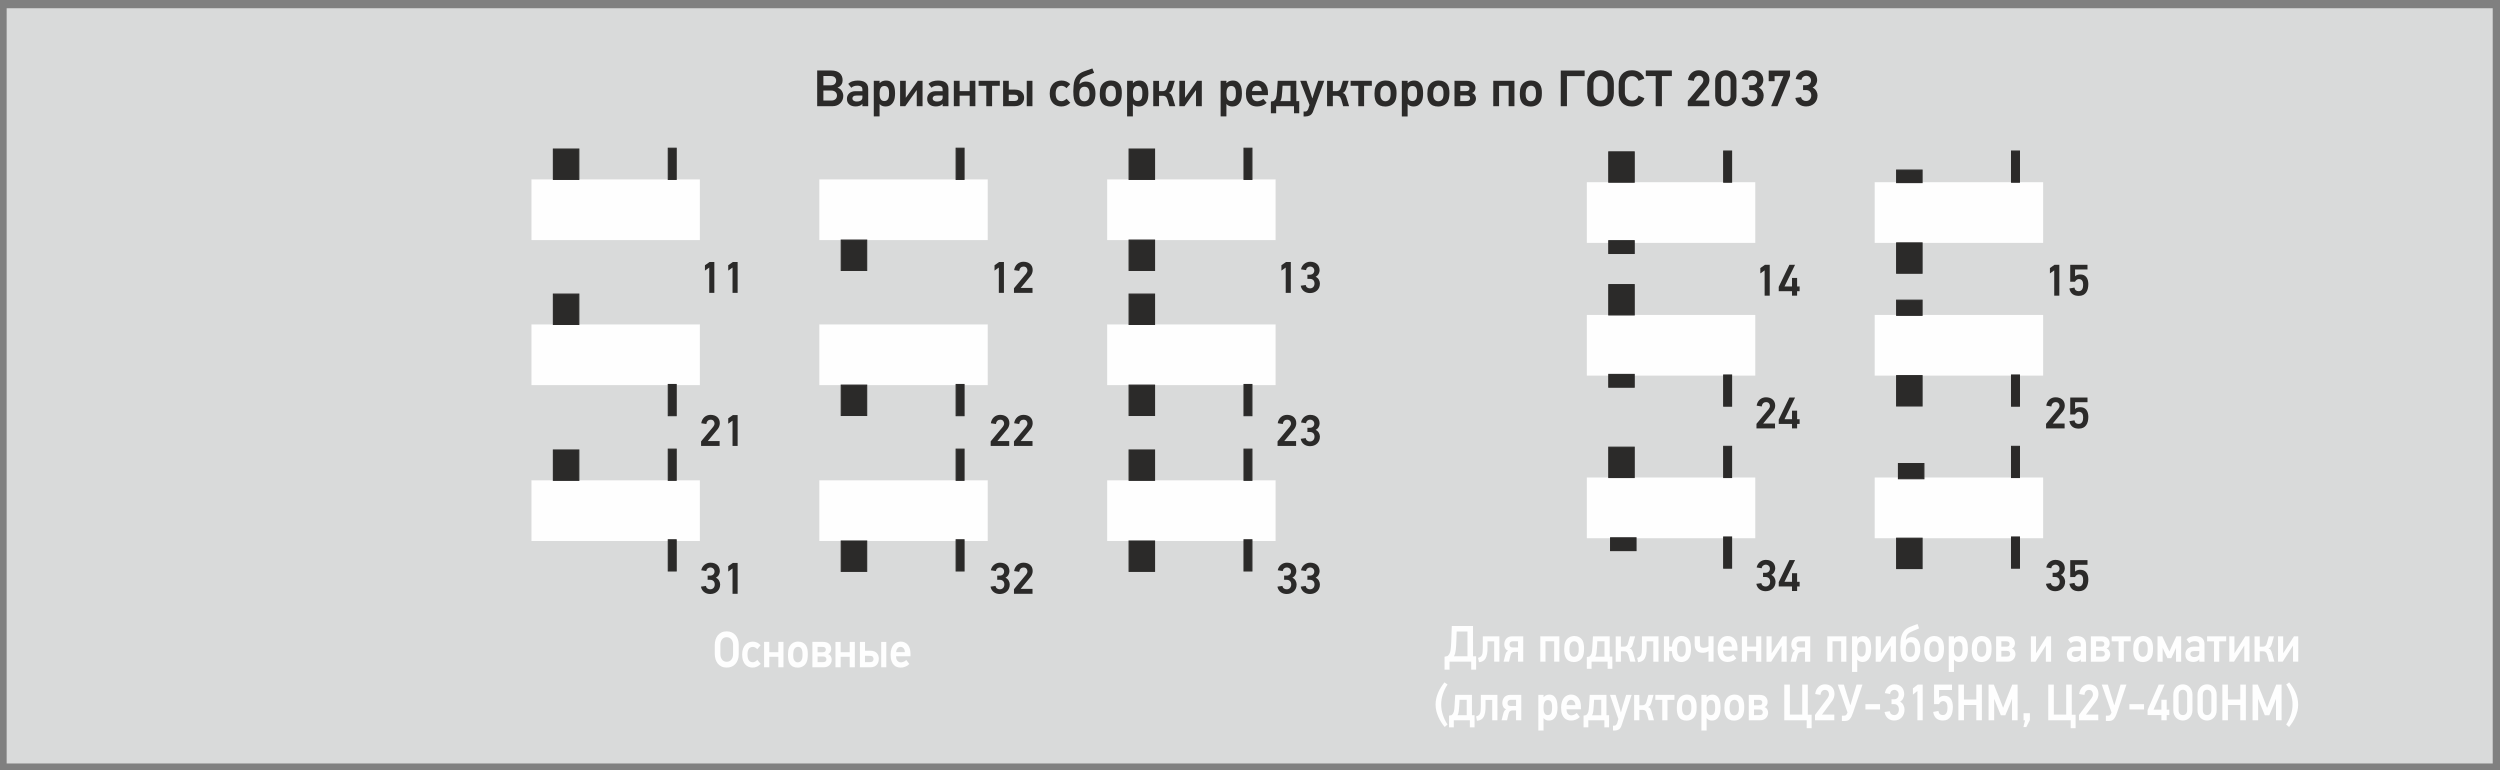 <?xml version="1.0" encoding="UTF-8"?> <svg xmlns="http://www.w3.org/2000/svg" xmlns:xlink="http://www.w3.org/1999/xlink" xml:space="preserve" width="172mm" height="53mm" version="1.1" style="shape-rendering:geometricPrecision; text-rendering:geometricPrecision; image-rendering:optimizeQuality; fill-rule:evenodd; clip-rule:evenodd" viewBox="0 0 17200 5300"><rect x="0" y="0" width="17200" height="5300" fill="#808080" stroke="none"/> <defs> <style type="text/css"> .str0 {stroke:#2B2A29;stroke-width:7.62;stroke-miterlimit:22.926} .fil2 {fill:#FEFEFE} .fil0 {fill:#D9DADA} .fil3 {fill:#2B2A29} .fil1 {fill:#FEFEFE;fill-rule:nonzero} .fil4 {fill:#2B2A29;fill-rule:nonzero} </style> </defs> <g id="Слой_x0020_1">  <g id="_2453797726160"> <polygon class="fil0" points="45.79,5252.75 17149.94,5252.75 17149.94,56.71 45.79,56.71 "></polygon> <path class="fil1" d="M5000.02 4343.57c12.7,0 24.13,2.35 34.29,7.06 10.15,4.7 18.83,11.17 26.02,19.4 7.2,8.23 12.7,18.05 16.51,29.46 3.81,11.4 5.72,23.81 5.72,37.22l0 62.79c0,14.35 -1.96,27.28 -5.88,38.81 -3.91,11.52 -9.47,21.34 -16.66,29.45 -7.2,8.12 -15.88,14.35 -26.04,18.7 -10.16,4.35 -21.48,6.53 -33.96,6.53 -13.76,0 -25.83,-2.53 -36.19,-7.59 -10.38,-5.05 -18.94,-11.88 -25.72,-20.46 -6.77,-8.58 -11.85,-18.52 -15.23,-29.81 -3.39,-11.29 -5.08,-23.17 -5.08,-35.63l0 -62.79c0,-12.23 1.69,-23.99 5.08,-35.28 3.38,-11.29 8.46,-21.23 15.23,-29.81 6.78,-8.59 15.34,-15.41 25.72,-20.46 10.36,-5.06 22.43,-7.59 36.19,-7.59zm-0.16 40.22c-7.41,0 -13.87,1.41 -19.26,4.23 -5.45,2.82 -9.95,6.65 -13.55,11.47 -3.59,4.82 -6.34,10.29 -8.14,16.4 -1.8,6.12 -2.7,12.35 -2.7,18.7l0 65.97c0,6.82 0.9,13.35 2.7,19.58 1.8,6.23 4.55,11.82 8.14,16.75 3.6,4.94 8.1,8.88 13.55,11.82 5.39,2.94 11.85,4.41 19.26,4.41 6.77,0 12.91,-1.35 18.3,-4.05 5.46,-2.71 10,-6.41 13.71,-11.12 3.71,-4.7 6.61,-10.23 8.62,-16.58 2.01,-6.35 3.02,-13.29 3.02,-20.81l0 -65.97c0,-7.06 -1.01,-13.64 -3.02,-19.76 -2.01,-6.11 -4.91,-11.46 -8.62,-16.05 -3.71,-4.58 -8.25,-8.23 -13.71,-10.93 -5.39,-2.71 -11.53,-4.06 -18.3,-4.06zm233.81 183.44c-7.62,8.24 -16.09,14.59 -25.4,19.05 -9.31,4.47 -19.37,6.71 -30.16,6.71 -9.52,0 -18.62,-1.71 -27.3,-5.12 -8.67,-3.41 -16.35,-8.7 -23.02,-15.87 -6.66,-7.18 -11.95,-16.41 -15.87,-27.7 -3.91,-11.29 -5.87,-24.81 -5.87,-40.57 0,-15.75 2.06,-29.28 6.19,-40.57 4.13,-11.29 9.58,-20.58 16.35,-27.87 6.77,-7.29 14.6,-12.58 23.49,-15.87 8.89,-3.29 17.99,-4.94 27.3,-4.94 20.95,0 38.84,8.23 53.65,24.69l-23.17 27.87c-9.31,-10.81 -19.26,-16.22 -29.84,-16.22 -12.07,0 -21.27,4.23 -27.62,12.7 -6.35,8.46 -9.52,21.87 -9.52,40.21 0,18.11 3.12,31.4 9.36,39.87 6.25,8.46 15.4,12.7 27.46,12.7 5.29,0 10.58,-1.53 15.87,-4.59 5.29,-3.06 10.16,-7.05 14.61,-11.99l23.49 27.51zm121.26 23.64l0 -72.32 -62.22 0 0 72.32 -35.87 0 0 -174.63 35.87 0 0 70.91 62.22 0 0 -70.91 35.24 0 0 174.63 -35.24 0zm136.82 -176.74c11.86,0 22.49,2.53 31.91,7.58 9.42,5.06 16.98,12.29 22.7,21.7 4.02,6.82 6.98,15.11 8.89,24.87 1.91,9.76 2.75,20.64 2.54,32.63 0,13.41 -0.9,24.87 -2.7,34.4 -1.8,9.52 -4.49,17.81 -8.09,24.87 -6.14,11.05 -14.4,19.34 -24.77,24.87 -10.36,5.53 -21.79,8.29 -34.28,8.29 -11.85,0 -22.44,-2.23 -31.75,-6.7 -9.31,-4.47 -16.82,-11.41 -22.53,-20.82 -8.69,-14.34 -12.81,-35.04 -12.38,-62.09 0,-9.4 0.57,-18.34 1.74,-26.81 1.16,-8.46 3.22,-15.99 6.19,-22.58 5.5,-12.93 13.7,-22.87 24.61,-29.81 10.89,-6.93 23.54,-10.4 37.92,-10.4zm-1.42 35.98c-6.13,0 -11.7,1.76 -16.56,5.29 -4.93,3.53 -8.62,8.35 -11.22,14.47 -1.9,4.7 -3.23,9.87 -3.96,15.52 -0.74,5.64 -1.22,11.88 -1.44,18.7 0,6.82 0.32,13.05 0.96,18.69 0.63,5.65 1.91,10.59 3.8,14.82 2.39,6.12 5.88,10.88 10.53,14.29 4.72,3.41 10.11,5.11 16.3,5.11 6.83,0 12.86,-2.05 18.2,-6.17 5.3,-4.12 9.16,-10.41 11.49,-18.87 1.05,-3.3 1.8,-7.41 2.22,-12.35 0.42,-4.94 0.63,-11.17 0.63,-18.7 0,-13.64 -1.38,-23.87 -4.12,-30.69 -2.39,-6.82 -5.93,-11.88 -10.69,-15.17 -4.82,-3.29 -10.16,-4.94 -16.14,-4.94zm231.9 87.84c0,7.76 -1.38,14.88 -4.13,21.35 -2.75,6.46 -6.51,12.05 -11.27,16.75 -4.76,4.71 -10.42,8.35 -16.98,10.94 -6.56,2.59 -13.65,3.88 -21.27,3.88l-79.36 0 0 -174.63 73.96 0c18.63,0 32.54,4.65 41.74,13.94 9.21,9.29 13.82,20.99 13.82,35.1 0,6.35 -1.54,12.82 -4.61,19.4 -3.07,6.59 -8.62,11.88 -16.67,15.88 8.47,3.06 14.72,8.23 18.74,15.52 4.02,7.29 6.03,14.58 6.03,21.87zm-36.51 -1.76c0,-5.18 -1.74,-9.76 -5.29,-13.76 -3.49,-4 -9.47,-6 -17.99,-6l-37.35 0 0 39.16 37.35 0c8.52,0 14.5,-1.94 17.99,-5.82 3.55,-3.88 5.29,-8.41 5.29,-13.58zm-3.81 -67.38c0,-5.41 -1.79,-9.82 -5.39,-13.23 -3.6,-3.41 -9.43,-5.12 -17.46,-5.12l-33.97 0 0 37.05 33.97 0c8.89,0 14.92,-1.89 18.09,-5.65 3.17,-3.76 4.76,-8.11 4.76,-13.05zm164.12 122.06l0 -72.32 -62.21 0 0 72.32 -35.87 0 0 -174.63 35.87 0 0 70.91 62.21 0 0 -70.91 35.24 0 0 174.63 -35.24 0zm200.32 -58.91c0,8.23 -1.16,15.87 -3.49,22.93 -2.33,7.05 -5.87,13.28 -10.64,18.69 -4.76,5.41 -10.69,9.65 -17.77,12.7 -7.09,3.06 -15.5,4.59 -25.24,4.59l-73.01 0 0 -174.63 35.23 0 0 60.68 38.1 0c10.16,0 18.83,1.59 26.03,4.76 7.2,3.18 13.07,7.3 17.62,12.35 4.55,5.06 7.88,10.88 10,17.46 2.11,6.59 3.17,13.41 3.17,20.47zm16.19 58.91l0 -174.63 35.24 0 0 174.63 -35.24 0zm-52.69 -57.15c0,-5.17 -1.7,-10.05 -5.08,-14.64 -3.39,-4.59 -9.42,-6.88 -18.1,-6.88l-35.55 -0.35 0 43.39 35.55 0c7.83,0 13.65,-2 17.46,-6 3.81,-4 5.72,-9.17 5.72,-15.52zm154.92 -18.7c0,5.41 0.63,10.64 1.9,15.7 1.27,5.06 3.28,9.53 6.03,13.41 2.76,3.88 6.25,6.99 10.48,9.35 4.23,2.35 9.2,3.52 14.92,3.52 4.65,0 10.53,-1.23 17.62,-3.7 7.09,-2.47 13.59,-6.76 19.52,-12.88 3.81,4.71 7.3,9.35 10.48,13.94 3.17,4.58 6.67,9.23 10.47,13.93 -8.89,8.94 -18.52,15.29 -28.88,19.05 -10.38,3.77 -20.54,5.65 -30.48,5.65 -8.25,0 -16.51,-1.3 -24.77,-3.88 -8.25,-2.59 -15.65,-7.24 -22.21,-13.94 -6.56,-6.7 -11.91,-15.76 -16.04,-27.16 -4.12,-11.41 -6.19,-26.05 -6.19,-43.92 0,-16.94 2.07,-31.11 6.19,-42.51 4.13,-11.41 9.53,-20.64 16.09,-27.7 6.56,-7.05 13.97,-12.11 22.11,-15.17 8.15,-3.05 16.3,-4.58 24.34,-4.58 10.64,0 20.1,2 28.46,5.99 8.42,4 15.51,9.59 21.33,16.76 5.82,7.17 10.31,15.94 13.38,26.28 3.07,10.35 4.61,21.88 4.61,34.58l0 17.28 -99.36 0zm31.1 -64.56c-8.25,0 -15.13,3.18 -20.63,9.53 -5.5,6.35 -8.78,15.29 -9.84,26.81l60.31 0c-0.63,-11.99 -3.75,-21.05 -9.36,-27.16 -5.61,-6.12 -12.43,-9.18 -20.48,-9.18z"></path> <g> <path class="fil1" d="M9938.63 4518.24c3.38,-0.71 6.77,-1.47 10.15,-2.29 3.39,-0.83 6.88,-1.71 10.48,-2.65 5.08,-4.23 9.1,-8.94 12.06,-14.11 2.96,-5.17 5.35,-11.7 7.15,-19.58 1.8,-7.88 3.12,-17.4 3.96,-28.57 0.85,-11.18 1.59,-24.88 2.23,-41.1l3.8 -103.01 145.72 0c0,34.86 0.05,69.55 0.15,104.07 0.11,34.51 0.16,69.2 0.16,104.07l21.28 0 0 92.07 -33.97 0 0 -54.68 -148.89 0 0 54.68 -34.28 0 0 -88.9zm83.49 -173.21c-0.42,11.28 -0.85,22.34 -1.27,33.04 -0.42,10.7 -0.86,21.75 -1.28,33.04 -0.42,10.88 -0.9,21.35 -1.42,31.46 -0.53,10.17 -1.32,19.64 -2.38,28.46 -1.06,8.87 -2.6,17.05 -4.6,24.57 -2.02,7.59 -4.72,14.06 -8.1,19.47l93.01 0 0 -170.04 -73.96 0zm212.05 67.38l0 44.8c0,31.98 -4.39,56.03 -13.17,72.14 -8.78,16.11 -24.07,24.99 -45.88,26.64 -1.05,-4.94 -2.11,-9.88 -3.17,-14.82 -1.06,-4.94 -2.12,-9.88 -3.17,-14.82 6.56,-2.11 11.95,-4.52 16.19,-7.23 4.23,-2.7 7.61,-6.58 10.16,-11.64 2.54,-5.06 4.28,-11.64 5.23,-19.76 0.96,-8.11 1.44,-18.4 1.44,-30.86l0 -79.03 113.95 0 0 174.63 -35.86 0 0 -140.05 -45.72 0zm184.56 72.32c-6.14,0.23 -11.54,2 -16.3,5.29 -4.77,3.29 -8.31,9.88 -10.58,19.75l-9.85 42.69 -37.4 0 11.42 -45.16c1.7,-6.82 4.08,-12.99 7.15,-18.52 3.07,-5.52 7.57,-9.46 13.49,-11.81 -9.63,-3.3 -16.51,-8.88 -20.69,-16.76 -4.18,-7.88 -6.34,-16.41 -6.56,-25.58 0,-8.47 1.27,-16.17 3.82,-23.11 2.53,-6.93 6.13,-12.93 10.78,-17.99 4.66,-5.05 10.27,-8.93 16.83,-11.64 6.56,-2.7 13.86,-4.06 21.91,-4.06l77.13 0 0 174.63 -35.87 0 0 -67.73 -25.28 0zm-33.44 -50.1c0,7.06 2.11,12.11 6.29,15.17 4.24,3.06 9.79,4.59 16.77,4.59l35.66 0 0 -42.69 -36.61 0c-5.92,0 -11.06,1.88 -15.5,5.65 -4.39,3.76 -6.61,9.52 -6.61,17.28zm307.29 117.83l0 -140.41 -59.36 0 0 140.41 -35.87 0 0 -174.63 131.1 0 0 174.63 -35.87 0zm139.68 -176.74c11.85,0 22.49,2.53 31.91,7.58 9.41,5.06 16.98,12.29 22.7,21.7 4.02,6.82 6.98,15.11 8.89,24.87 1.9,9.76 2.75,20.64 2.53,32.63 0,13.41 -0.9,24.87 -2.7,34.4 -1.8,9.52 -4.49,17.81 -8.09,24.87 -6.13,11.05 -14.39,19.34 -24.76,24.87 -10.37,5.53 -21.79,8.29 -34.28,8.29 -11.86,0 -22.44,-2.23 -31.75,-6.7 -9.32,-4.47 -16.82,-11.41 -22.53,-20.82 -8.69,-14.34 -12.81,-35.04 -12.39,-62.09 0,-9.4 0.58,-18.34 1.75,-26.81 1.16,-8.46 3.22,-15.99 6.19,-22.58 5.5,-12.93 13.7,-22.87 24.6,-29.81 10.9,-6.93 23.54,-10.4 37.93,-10.4zm-1.42 35.98c-6.14,0 -11.7,1.76 -16.57,5.29 -4.92,3.53 -8.62,8.35 -11.21,14.47 -1.91,4.7 -3.23,9.87 -3.97,15.52 -0.74,5.64 -1.21,11.88 -1.43,18.7 0,6.82 0.32,13.05 0.96,18.69 0.63,5.65 1.9,10.59 3.8,14.82 2.39,6.12 5.88,10.88 10.53,14.29 4.72,3.41 10.11,5.11 16.3,5.11 6.83,0 12.86,-2.05 18.2,-6.17 5.29,-4.12 9.15,-10.41 11.48,-18.87 1.06,-3.3 1.8,-7.41 2.23,-12.35 0.42,-4.94 0.63,-11.17 0.63,-18.7 0,-13.64 -1.38,-23.87 -4.13,-30.69 -2.38,-6.82 -5.93,-11.88 -10.69,-15.17 -4.81,-3.29 -10.16,-4.94 -16.13,-4.94zm158.88 0l-2.22 39.86c-0.85,14.59 -1.95,27.52 -3.33,38.81 -1.38,11.29 -4.19,20.46 -8.42,27.52l63.18 0 0 -106.19 -49.21 0zm-54.23 105.13c3.6,-3.06 6.51,-6.23 8.73,-9.53 2.23,-3.29 4.07,-7.35 5.56,-12.17 1.48,-4.82 2.59,-10.52 3.33,-17.11 0.74,-6.58 1.43,-14.7 2.06,-24.34l4.5 -75.85 115.13 0 0 139.7 18.09 0 0 83.61 -32.38 0 0 -48.68 -110.47 0 0 48.68 -32.7 0 0 -80.43 18.15 -3.88zm180.58 35.63l0 -174.27 35.87 0 0 70.91 20.32 0c2.75,0 5.51,-0.24 8.25,-0.71 2.75,-0.47 5.45,-1.59 8.1,-3.35 2.65,-1.77 5.07,-4.35 7.3,-7.76 2.22,-3.41 4.07,-7.94 5.56,-13.58l12.7 -45.87 35.55 0 -14.28 50.8c-2.33,8.47 -5.4,15.59 -9.22,21.35 -3.8,5.76 -8.67,9.58 -14.59,11.46 7.4,1.88 12.9,5.94 16.5,12.17 3.6,6.24 6.56,13.7 8.89,22.41l15.56 56.44 -36.83 0 -11.43 -44.8c-3.38,-11.29 -7.56,-18.58 -12.53,-21.88 -4.98,-3.29 -10.75,-4.93 -17.31,-4.93l-22.54 0 0 71.61 -35.87 0zm213.02 -140.05l0 44.8c0,31.98 -4.39,56.03 -13.18,72.14 -8.78,16.11 -24.07,24.99 -45.87,26.64 -1.05,-4.94 -2.12,-9.88 -3.18,-14.82 -1.05,-4.94 -2.11,-9.88 -3.17,-14.82 6.56,-2.11 11.96,-4.52 16.19,-7.23 4.23,-2.7 7.62,-6.58 10.16,-11.64 2.54,-5.06 4.29,-11.64 5.24,-19.76 0.95,-8.11 1.43,-18.4 1.43,-30.86l0 -79.03 113.96 0 0 174.63 -35.87 0 0 -140.05 -45.71 0zm240.32 -37.05c11.43,0 21.74,2.42 30.94,7.24 9.21,4.82 16.57,12.05 22.07,21.69 4.24,7.53 7.25,16.52 9.05,26.99 1.8,10.47 2.69,22.05 2.69,34.75 0,23.05 -3.59,41.51 -10.79,55.39 -5.92,11.52 -13.91,19.99 -23.96,25.4 -10.06,5.4 -20.8,8.11 -32.23,8.11 -11.42,0 -21.58,-2.35 -30.47,-7.06 -8.89,-4.7 -16.08,-11.64 -21.59,-20.81 -3.39,-5.41 -6.14,-12.17 -8.25,-20.29 -2.12,-8.11 -3.39,-17.1 -3.81,-26.98l-19.37 0 0 72.67 -35.87 0 0 -174.63 35.87 0 0 71.27 19.37 0c0.42,-6.12 1.21,-12 2.38,-17.64 1.17,-5.65 2.7,-10.82 4.6,-15.53 5.29,-12.93 13.12,-22.93 23.49,-29.98 10.37,-7.06 22.33,-10.59 35.88,-10.59zm-0.64 35.99c-5.92,0 -11.06,1.76 -15.4,5.29 -4.34,3.53 -7.77,8.47 -10.31,14.82 -1.49,3.52 -2.65,8.4 -3.49,14.64 -0.85,6.23 -1.27,12.76 -1.27,19.58 0,6.82 0.37,13.17 1.11,19.05 0.73,5.88 1.85,10.7 3.33,14.46 2.54,6.12 5.87,10.82 10,14.11 4.12,3.29 9.26,4.94 15.4,4.94 6.56,0 12.22,-2 16.98,-6 4.76,-4 8.3,-10.23 10.64,-18.69 1.69,-7.06 2.53,-16.58 2.53,-28.58 0,-7.29 -0.31,-13.82 -0.95,-19.58 -0.63,-5.76 -1.69,-10.52 -3.18,-14.29 -2.32,-6.82 -5.76,-11.81 -10.31,-14.99 -4.55,-3.17 -9.57,-4.76 -15.08,-4.76zm126.66 -33.87l0 50.1c0,10.58 2.01,18.16 6.03,22.75 4.03,4.59 10.69,6.88 20,6.88 4.02,0 9.26,-0.82 15.72,-2.47 6.45,-1.65 12.22,-4.12 17.29,-7.41l0 -69.85 34.93 0 0 174.98 -34.93 0 0 -71.97 -0.31 0c-6.77,4 -13.54,6.82 -20.32,8.47 -6.77,1.65 -13.23,2.47 -19.36,2.47 -7.62,0 -14.76,-1 -21.43,-3 -6.67,-2 -12.48,-5.29 -17.46,-9.88 -4.97,-4.58 -8.89,-10.52 -11.74,-17.81 -2.86,-7.29 -4.29,-16.11 -4.29,-26.46l0 -56.8 35.87 0zm159.05 99.13c0,5.41 0.63,10.64 1.9,15.7 1.27,5.06 3.28,9.53 6.03,13.41 2.76,3.88 6.25,6.99 10.48,9.35 4.23,2.35 9.2,3.52 14.92,3.52 4.65,0 10.53,-1.23 17.62,-3.7 7.09,-2.47 13.59,-6.76 19.52,-12.88 3.81,4.71 7.3,9.35 10.48,13.94 3.17,4.58 6.67,9.23 10.47,13.93 -8.89,8.94 -18.52,15.29 -28.88,19.05 -10.38,3.77 -20.54,5.65 -30.48,5.65 -8.25,0 -16.51,-1.3 -24.77,-3.88 -8.25,-2.59 -15.65,-7.24 -22.21,-13.94 -6.56,-6.7 -11.91,-15.76 -16.04,-27.16 -4.12,-11.41 -6.19,-26.05 -6.19,-43.92 0,-16.94 2.07,-31.11 6.19,-42.51 4.13,-11.41 9.53,-20.64 16.09,-27.7 6.56,-7.05 13.97,-12.11 22.11,-15.17 8.15,-3.05 16.3,-4.58 24.34,-4.58 10.64,0 20.11,2 28.46,5.99 8.42,4 15.51,9.59 21.33,16.76 5.82,7.17 10.31,15.94 13.38,26.28 3.07,10.35 4.61,21.88 4.61,34.58l0 17.28 -99.36 0zm31.11 -64.56c-8.26,0 -15.14,3.18 -20.64,9.53 -5.5,6.35 -8.78,15.29 -9.84,26.81l60.31 0c-0.63,-11.99 -3.75,-21.05 -9.36,-27.16 -5.61,-6.12 -12.43,-9.18 -20.47,-9.18zm196.81 140.41l0 -72.32 -62.21 0 0 72.32 -35.87 0 0 -174.63 35.87 0 0 70.91 62.21 0 0 -70.91 35.24 0 0 174.63 -35.24 0zm71.12 0l0 -174.63 35.24 0 0 116.07 0.63 0c4.66,-7.53 9.37,-14.88 14.02,-22.05 4.66,-7.17 9.31,-14.52 14.02,-22.05 7.62,-11.99 15.24,-23.99 22.76,-35.98 7.51,-12 15.23,-23.99 23.06,-35.99l29.32 0 0 174.63 -35.88 0 0 -110.42 -0.63 0c-5.29,9.17 -10.8,17.93 -16.51,26.28 -5.72,8.35 -11.32,16.99 -16.83,25.93l-37.14 58.21 -32.06 0zm239.79 -67.73c-6.14,0.23 -11.54,2 -16.3,5.29 -4.77,3.29 -8.3,9.88 -10.58,19.75l-9.84 42.69 -37.41 0 11.43 -45.16c1.69,-6.82 4.07,-12.99 7.14,-18.52 3.07,-5.52 7.57,-9.46 13.49,-11.81 -9.63,-3.3 -16.5,-8.88 -20.69,-16.76 -4.17,-7.88 -6.34,-16.41 -6.56,-25.58 0,-8.47 1.27,-16.17 3.82,-23.11 2.54,-6.93 6.13,-12.93 10.79,-17.99 4.65,-5.05 10.26,-8.93 16.82,-11.64 6.56,-2.7 13.86,-4.06 21.91,-4.06l77.13 0 0 174.63 -35.86 0 0 -67.73 -25.29 0zm-33.44 -50.1c0,7.06 2.11,12.11 6.29,15.17 4.24,3.06 9.79,4.59 16.77,4.59l35.67 0 0 -42.69 -36.62 0c-5.92,0 -11.06,1.88 -15.5,5.65 -4.39,3.76 -6.61,9.52 -6.61,17.28zm307.3 117.83l0 -140.41 -59.37 0 0 140.41 -35.87 0 0 -174.63 131.11 0 0 174.63 -35.87 0zm110.79 -174.63l0 15.53 0.95 0.35c5.29,-6.59 11.27,-11.17 18.04,-13.76 6.73,-2.59 13.49,-3.88 20.27,-3.88 12.22,0 22.06,2.76 29.58,8.29 7.46,5.53 13.22,12.64 17.24,21.34 3.97,8.71 6.61,18.35 7.88,28.93 1.27,10.58 1.91,20.93 1.91,31.05 0,10.11 -0.79,20.4 -2.38,30.86 -1.59,10.47 -4.6,20 -8.99,28.58 -4.45,8.58 -10.59,15.64 -18.36,21.17 -7.84,5.52 -18.04,8.29 -30.7,8.29 -6.56,0 -12.95,-1.36 -19.31,-4.06 -6.34,-2.7 -11.47,-6.88 -15.49,-12.52l-0.64 0 0 85.02 -35.87 0 0 -245.19 35.87 0zm0 87.85c0,5.41 0.26,11.17 0.79,17.28 0.53,6.12 1.8,11.7 3.82,16.76 1.95,5.06 4.91,9.23 8.83,12.52 3.86,3.3 9.1,4.94 15.61,4.94 6.5,0 11.79,-1.59 15.76,-4.76 4.02,-3.18 7.04,-7.23 9.05,-12.17 1.96,-4.94 3.28,-10.47 3.92,-16.58 0.63,-6.12 0.95,-12.11 0.95,-17.99 0,-5.65 -0.21,-11.53 -0.64,-17.64 -0.42,-6.12 -1.58,-11.76 -3.49,-16.94 -1.85,-5.17 -4.76,-9.4 -8.67,-12.7 -3.87,-3.29 -9.32,-4.94 -16.25,-4.94 -6.72,0 -12.06,1.71 -15.92,5.12 -3.92,3.41 -6.89,7.7 -8.89,12.88 -1.97,5.17 -3.29,10.82 -3.92,16.93 -0.64,6.11 -0.95,11.88 -0.95,17.29zm126.98 86.78l0 -174.63 35.24 0 0 116.07 0.63 0c4.66,-7.53 9.37,-14.88 14.02,-22.05 4.66,-7.17 9.31,-14.52 14.02,-22.05 7.62,-11.99 15.24,-23.99 22.76,-35.98 7.51,-12 15.23,-23.99 23.06,-35.99l29.32 0 0 174.63 -35.88 0 0 -110.42 -0.63 0c-5.29,9.17 -10.8,17.93 -16.51,26.28 -5.72,8.35 -11.32,16.99 -16.83,25.93l-37.14 58.21 -32.06 0zm238.72 -133.7c-6.13,0 -11.26,1.35 -15.39,4.05 -4.13,2.71 -7.46,6.41 -10,11.12 -2.54,4.7 -4.34,10.23 -5.4,16.58 -1.06,6.35 -1.58,12.46 -1.58,18.34 0,7.06 0.47,13.41 1.42,19.05 0.95,5.65 2.6,10.58 4.92,14.82 2.54,5.41 5.88,9.41 10,11.99 4.13,2.59 9.37,3.88 15.72,3.88 6.34,0 11.96,-1.7 16.82,-5.11 4.87,-3.41 8.57,-8.76 11.11,-16.05 1.49,-3.77 2.49,-7.94 3.02,-12.53 0.53,-4.58 0.8,-10.05 0.8,-16.4 0,-6.82 -0.43,-13 -1.28,-18.52 -0.85,-5.53 -2.01,-9.82 -3.49,-12.88 -2.32,-5.88 -5.55,-10.41 -9.68,-13.58 -4.13,-3.18 -9.79,-4.76 -16.99,-4.76zm7.63 -35.63c11.21,0 20.58,2.11 28.09,6.35 7.51,4.23 13.91,10.58 19.2,19.05 4.67,7.52 7.99,16.11 10,25.75 2.02,9.64 3.02,20.22 3.02,31.75 0,23.99 -4.23,43.27 -12.7,57.85 -5.92,10.59 -13.75,18.41 -23.49,23.46 -9.73,5.06 -20.85,7.59 -33.33,7.59 -13.13,0 -23.81,-2.06 -32.06,-6.17 -8.26,-4.12 -14.82,-9.82 -19.69,-17.11 -5.5,-7.77 -9.52,-18.05 -12.06,-30.87 -2.54,-12.82 -3.81,-29.81 -3.81,-50.98 0.42,-15.99 1.06,-28.75 1.9,-38.28 0.85,-9.52 1.59,-16.05 2.23,-19.57 3.38,-19.06 9.89,-35.05 19.52,-47.98 9.63,-12.94 23.54,-23.17 41.75,-30.69 6.14,-2.59 13.54,-5.47 22.22,-8.65 8.67,-3.17 18.83,-7.11 30.47,-11.82l10.79 30.34c-10.16,4.71 -18.25,8.23 -24.28,10.59 -6.03,2.35 -10.74,4.23 -14.12,5.64 -9.53,4 -17.47,7.82 -23.81,11.47 -6.36,3.64 -11.54,7.76 -15.56,12.34 -4.02,4.59 -7.09,9.88 -9.21,15.88 -2.11,6 -3.49,13.35 -4.13,22.05 0.22,0 0.43,0.11 0.64,0.35 5.29,-6.59 11.48,-11.29 18.57,-14.11 7.1,-2.82 13.71,-4.23 19.85,-4.23zm157.45 -7.41c11.85,0 22.48,2.53 31.91,7.58 9.41,5.06 16.98,12.29 22.69,21.7 4.02,6.82 6.98,15.11 8.89,24.87 1.91,9.76 2.76,20.64 2.54,32.63 0,13.41 -0.9,24.87 -2.7,34.4 -1.8,9.52 -4.49,17.81 -8.09,24.87 -6.14,11.05 -14.4,19.34 -24.76,24.87 -10.37,5.53 -21.8,8.29 -34.29,8.29 -11.85,0 -22.43,-2.23 -31.75,-6.7 -9.31,-4.47 -16.82,-11.41 -22.53,-20.82 -8.68,-14.34 -12.8,-35.04 -12.38,-62.09 0,-9.4 0.57,-18.34 1.74,-26.81 1.16,-8.46 3.23,-15.99 6.19,-22.58 5.5,-12.93 13.7,-22.87 24.61,-29.81 10.89,-6.93 23.54,-10.4 37.93,-10.4zm-1.42 35.98c-6.14,0 -11.7,1.76 -16.57,5.29 -4.92,3.53 -8.62,8.35 -11.21,14.47 -1.91,4.7 -3.23,9.87 -3.97,15.52 -0.74,5.64 -1.22,11.88 -1.43,18.7 0,6.82 0.31,13.05 0.95,18.69 0.63,5.65 1.91,10.59 3.81,14.82 2.38,6.12 5.87,10.88 10.53,14.29 4.71,3.41 10.1,5.11 16.29,5.11 6.83,0 12.86,-2.05 18.21,-6.17 5.29,-4.12 9.15,-10.41 11.48,-18.87 1.05,-3.3 1.8,-7.41 2.22,-12.35 0.42,-4.94 0.63,-11.17 0.63,-18.7 0,-13.64 -1.38,-23.87 -4.12,-30.69 -2.38,-6.82 -5.93,-11.88 -10.69,-15.17 -4.81,-3.29 -10.16,-4.94 -16.13,-4.94zm136.02 -33.87l0 15.53 0.95 0.35c5.29,-6.59 11.27,-11.17 18.05,-13.76 6.72,-2.59 13.48,-3.88 20.26,-3.88 12.22,0 22.07,2.76 29.58,8.29 7.46,5.53 13.22,12.64 17.24,21.34 3.97,8.71 6.61,18.35 7.88,28.93 1.27,10.58 1.91,20.93 1.91,31.05 0,10.11 -0.79,20.4 -2.38,30.86 -1.59,10.47 -4.6,20 -8.99,28.58 -4.45,8.58 -10.59,15.64 -18.36,21.17 -7.84,5.52 -18.04,8.29 -30.69,8.29 -6.56,0 -12.96,-1.36 -19.32,-4.06 -6.34,-2.7 -11.47,-6.88 -15.49,-12.52l-0.64 0 0 85.02 -35.87 0 0 -245.19 35.87 0zm0 87.85c0,5.41 0.26,11.17 0.79,17.28 0.53,6.12 1.8,11.7 3.82,16.76 1.95,5.06 4.91,9.23 8.83,12.52 3.86,3.3 9.1,4.94 15.61,4.94 6.5,0 11.79,-1.59 15.76,-4.76 4.03,-3.18 7.04,-7.23 9.06,-12.17 1.95,-4.94 3.27,-10.47 3.91,-16.58 0.63,-6.12 0.95,-12.11 0.95,-17.99 0,-5.65 -0.21,-11.53 -0.64,-17.64 -0.42,-6.12 -1.58,-11.76 -3.49,-16.94 -1.85,-5.17 -4.76,-9.4 -8.67,-12.7 -3.87,-3.29 -9.32,-4.94 -16.24,-4.94 -6.73,0 -12.07,1.71 -15.93,5.12 -3.92,3.41 -6.89,7.7 -8.89,12.88 -1.96,5.17 -3.29,10.82 -3.92,16.93 -0.64,6.11 -0.95,11.88 -0.95,17.29zm192.69 -89.96c11.85,0 22.49,2.53 31.91,7.58 9.41,5.06 16.98,12.29 22.69,21.7 4.02,6.82 6.99,15.11 8.89,24.87 1.91,9.76 2.76,20.64 2.54,32.63 0,13.41 -0.9,24.87 -2.7,34.4 -1.8,9.52 -4.49,17.81 -8.09,24.87 -6.14,11.05 -14.4,19.34 -24.76,24.87 -10.37,5.53 -21.8,8.29 -34.29,8.29 -11.85,0 -22.43,-2.23 -31.75,-6.7 -9.31,-4.47 -16.81,-11.41 -22.53,-20.82 -8.68,-14.34 -12.8,-35.04 -12.38,-62.09 0,-9.4 0.58,-18.34 1.75,-26.81 1.16,-8.46 3.22,-15.99 6.19,-22.58 5.49,-12.93 13.69,-22.87 24.6,-29.81 10.9,-6.93 23.54,-10.4 37.93,-10.4zm-1.42 35.98c-6.14,0 -11.7,1.76 -16.57,5.29 -4.92,3.53 -8.62,8.35 -11.21,14.47 -1.91,4.7 -3.23,9.87 -3.97,15.52 -0.74,5.64 -1.22,11.88 -1.43,18.7 0,6.82 0.31,13.05 0.95,18.69 0.63,5.65 1.91,10.59 3.81,14.82 2.38,6.12 5.87,10.88 10.53,14.29 4.71,3.41 10.1,5.11 16.29,5.11 6.83,0 12.86,-2.05 18.21,-6.17 5.29,-4.12 9.15,-10.41 11.48,-18.87 1.05,-3.3 1.8,-7.41 2.22,-12.35 0.43,-4.94 0.63,-11.17 0.63,-18.7 0,-13.64 -1.37,-23.87 -4.12,-30.69 -2.38,-6.82 -5.93,-11.88 -10.69,-15.17 -4.81,-3.29 -10.16,-4.94 -16.13,-4.94zm231.89 87.84c0,7.76 -1.37,14.88 -4.13,21.35 -2.74,6.46 -6.5,12.05 -11.26,16.75 -4.76,4.71 -10.42,8.35 -16.98,10.94 -6.56,2.59 -13.66,3.88 -21.28,3.88l-79.36 0 0 -174.63 73.96 0c18.63,0 32.54,4.65 41.75,13.94 9.2,9.29 13.81,20.99 13.81,35.1 0,6.35 -1.54,12.82 -4.61,19.4 -3.06,6.59 -8.62,11.88 -16.66,15.88 8.47,3.06 14.71,8.23 18.73,15.52 4.03,7.29 6.03,14.58 6.03,21.87zm-36.51 -1.76c0,-5.18 -1.74,-9.76 -5.29,-13.76 -3.49,-4 -9.46,-6 -17.98,-6l-37.36 0 0 39.16 37.36 0c8.52,0 14.49,-1.94 17.98,-5.82 3.55,-3.88 5.29,-8.41 5.29,-13.58zm-3.8 -67.38c0,-5.41 -1.8,-9.82 -5.4,-13.23 -3.6,-3.41 -9.42,-5.12 -17.46,-5.12l-33.97 0 0 37.05 33.97 0c8.89,0 14.92,-1.89 18.1,-5.65 3.17,-3.76 4.76,-8.11 4.76,-13.05zm146.34 122.06l0 -174.63 35.24 0 0 116.07 0.63 0c4.66,-7.53 9.37,-14.88 14.02,-22.05 4.66,-7.17 9.32,-14.52 14.02,-22.05 7.62,-11.99 15.25,-23.99 22.76,-35.98 7.51,-12 15.24,-23.99 23.06,-35.99l29.32 0 0 174.63 -35.88 0 0 -110.42 -0.63 0c-5.29,9.17 -10.79,17.93 -16.51,26.28 -5.71,8.35 -11.32,16.99 -16.83,25.93l-37.13 58.21 -32.07 0zm314.28 -176.39c8.89,0 17.25,0.88 25.08,2.65 7.83,1.76 14.72,4.88 20.64,9.34 5.93,4.47 10.63,10.41 14.12,17.82 3.5,7.41 5.24,16.76 5.24,28.05l0 118.53 -35.87 0 0 -15.52c0,0 -0.21,-0.12 -0.64,-0.36 -4.23,6.12 -10.1,10.59 -17.62,13.41 -7.51,2.82 -15.28,4.23 -23.33,4.23 -16.72,0 -29.95,-4.52 -39.67,-13.58 -9.74,-9.05 -14.61,-22.05 -14.61,-38.98 0,-7.06 1.16,-13.76 3.49,-20.11 2.32,-6.35 5.72,-11.93 10.16,-16.76 4.45,-4.82 10,-8.64 16.67,-11.46 6.67,-2.82 14.33,-4.23 23.01,-4.23l42.54 0 0 -12.7c0,-3.3 -0.47,-6.47 -1.43,-9.53 -0.95,-3.06 -2.59,-5.7 -4.92,-7.94 -2.33,-2.23 -5.5,-4.05 -9.52,-5.47 -4.02,-1.41 -9.11,-2.11 -15.24,-2.11 -8.68,0 -15.98,1.23 -21.91,3.7 -5.92,2.47 -11.1,6.06 -15.55,10.76l-19.05 -26.81c7.62,-8.47 16.51,-14.4 26.67,-17.81 10.16,-3.41 20.74,-5.12 31.74,-5.12zm-32.7 122.77c0,2.58 0.48,5.17 1.43,7.76 0.96,2.59 2.54,4.88 4.76,6.88 2.23,2 5.09,3.64 8.58,4.94 3.49,1.29 7.88,1.94 13.17,1.94 4.03,0 7.94,-0.41 11.75,-1.24 3.81,-0.82 7.25,-2.17 10.32,-4.05 3.07,-1.89 5.66,-4.36 7.77,-7.41 2.12,-3.06 3.39,-6.94 3.81,-11.64 0.22,-1.42 0.32,-3.18 0.32,-5.3 0,-2.11 0,-5.88 0,-11.29l-36.5 0c-9.11,0 -15.62,1.89 -19.53,5.65 -3.92,3.76 -5.88,8.35 -5.88,13.76zm264.13 0.7c0,7.76 -1.38,14.88 -4.13,21.35 -2.74,6.46 -6.5,12.05 -11.27,16.75 -4.76,4.71 -10.42,8.35 -16.98,10.94 -6.56,2.59 -13.65,3.88 -21.27,3.88l-79.36 0 0 -174.63 73.96 0c18.63,0 32.54,4.65 41.75,13.94 9.2,9.29 13.81,20.99 13.81,35.1 0,6.35 -1.54,12.82 -4.61,19.4 -3.07,6.59 -8.62,11.88 -16.66,15.88 8.47,3.06 14.71,8.23 18.73,15.52 4.02,7.29 6.03,14.58 6.03,21.87zm-36.51 -1.76c0,-5.18 -1.74,-9.76 -5.29,-13.76 -3.49,-4 -9.46,-6 -17.99,-6l-37.35 0 0 39.16 37.35 0c8.53,0 14.5,-1.94 17.99,-5.82 3.55,-3.88 5.29,-8.41 5.29,-13.58zm-3.8 -67.38c0,-5.41 -1.8,-9.82 -5.4,-13.23 -3.6,-3.41 -9.42,-5.12 -17.46,-5.12l-33.97 0 0 37.05 33.97 0c8.89,0 14.92,-1.89 18.1,-5.65 3.16,-3.76 4.76,-8.11 4.76,-13.05zm133.96 -18.35l0 140.41 -35.87 0 0 -140.41 -47.62 0 0 -34.22 131.43 0 0 34.22 -47.94 0zm134.92 -36.33c11.85,0 22.49,2.53 31.91,7.58 9.41,5.06 16.98,12.29 22.69,21.7 4.02,6.82 6.99,15.11 8.89,24.87 1.91,9.76 2.76,20.64 2.54,32.63 0,13.41 -0.9,24.87 -2.7,34.4 -1.8,9.52 -4.49,17.81 -8.09,24.87 -6.14,11.05 -14.4,19.34 -24.76,24.87 -10.37,5.53 -21.8,8.29 -34.29,8.29 -11.85,0 -22.43,-2.23 -31.75,-6.7 -9.31,-4.47 -16.81,-11.41 -22.53,-20.82 -8.68,-14.34 -12.8,-35.04 -12.38,-62.09 0,-9.4 0.58,-18.34 1.75,-26.81 1.16,-8.46 3.22,-15.99 6.19,-22.58 5.49,-12.93 13.69,-22.87 24.6,-29.81 10.9,-6.93 23.54,-10.4 37.93,-10.4zm-1.42 35.98c-6.14,0 -11.7,1.76 -16.57,5.29 -4.92,3.53 -8.62,8.35 -11.21,14.47 -1.91,4.7 -3.23,9.87 -3.97,15.52 -0.74,5.64 -1.22,11.88 -1.43,18.7 0,6.82 0.31,13.05 0.95,18.69 0.63,5.65 1.91,10.59 3.81,14.82 2.38,6.12 5.87,10.88 10.53,14.29 4.71,3.41 10.1,5.11 16.29,5.11 6.83,0 12.86,-2.05 18.21,-6.17 5.29,-4.12 9.15,-10.41 11.48,-18.87 1.05,-3.3 1.8,-7.41 2.22,-12.35 0.43,-4.94 0.63,-11.17 0.63,-18.7 0,-13.64 -1.37,-23.87 -4.12,-30.69 -2.38,-6.82 -5.93,-11.88 -10.69,-15.17 -4.81,-3.29 -10.16,-4.94 -16.13,-4.94zm225.86 140.76l0 -95.25 -0.32 0c-3.59,8.23 -7.19,16.23 -10.79,23.99 -3.6,7.76 -7.2,15.64 -10.79,23.63l-11.11 23.64 -25.72 0 -13.97 -29.63c-3.38,-6.82 -6.66,-13.76 -9.84,-20.82 -3.17,-7.05 -6.24,-14.11 -9.21,-21.16l-0.31 0 0 95.6 -35.24 0 0 -174.63 32.39 0c7.19,14.82 12.85,26.64 16.98,35.46 4.13,8.82 7.35,15.64 9.68,20.46 2.33,4.82 3.97,8.29 4.92,10.41 0.95,2.11 1.75,3.88 2.38,5.29l15.24 32.1c2.54,-5.41 4.97,-10.76 7.3,-16.05 2.33,-5.29 4.76,-10.64 7.31,-16.05 5.28,-12.23 10.78,-24.23 16.5,-35.99 5.71,-11.75 11.32,-23.63 16.83,-35.63l33.01 0 0 174.63 -35.24 0zm130.79 -176.39c8.89,0 17.25,0.88 25.08,2.65 7.83,1.76 14.71,4.88 20.63,9.34 5.93,4.47 10.64,10.41 14.13,17.82 3.49,7.41 5.24,16.76 5.24,28.05l0 118.53 -35.87 0 0 -15.52c0,0 -0.22,-0.12 -0.64,-0.36 -4.23,6.12 -10.1,10.59 -17.62,13.41 -7.51,2.82 -15.29,4.23 -23.33,4.23 -16.72,0 -29.95,-4.52 -39.68,-13.58 -9.73,-9.05 -14.6,-22.05 -14.6,-38.98 0,-7.06 1.16,-13.76 3.49,-20.11 2.32,-6.35 5.71,-11.93 10.16,-16.76 4.44,-4.82 10,-8.64 16.66,-11.46 6.67,-2.82 14.34,-4.23 23.01,-4.23l42.55 0 0 -12.7c0,-3.3 -0.48,-6.47 -1.43,-9.53 -0.95,-3.06 -2.59,-5.7 -4.92,-7.94 -2.33,-2.23 -5.5,-4.05 -9.52,-5.47 -4.03,-1.41 -9.11,-2.11 -15.25,-2.11 -8.67,0 -15.97,1.23 -21.9,3.7 -5.92,2.47 -11.1,6.06 -15.55,10.76l-19.05 -26.81c7.62,-8.47 16.5,-14.4 26.66,-17.81 10.16,-3.41 20.75,-5.12 31.75,-5.12zm-32.7 122.77c0,2.58 0.48,5.17 1.43,7.76 0.95,2.59 2.54,4.88 4.76,6.88 2.22,2 5.08,3.64 8.58,4.94 3.49,1.29 7.88,1.94 13.17,1.94 4.02,0 7.94,-0.41 11.74,-1.24 3.82,-0.82 7.26,-2.17 10.33,-4.05 3.06,-1.89 5.66,-4.36 7.77,-7.41 2.11,-3.06 3.38,-6.94 3.81,-11.64 0.21,-1.42 0.32,-3.18 0.32,-5.3 0,-2.11 0,-5.88 0,-11.29l-36.51 0c-9.1,0 -15.61,1.89 -19.52,5.65 -3.92,3.76 -5.88,8.35 -5.88,13.76zm199.05 -86.79l0 140.41 -35.87 0 0 -140.41 -47.62 0 0 -34.22 131.43 0 0 34.22 -47.94 0z"></path> <path class="fil1" d="M15337.6 4552.46l0 -174.63 35.24 0 0 116.07 0.63 0c4.66,-7.53 9.37,-14.88 14.02,-22.05 4.66,-7.17 9.31,-14.52 14.02,-22.05 7.62,-11.99 15.24,-23.99 22.76,-35.98 7.51,-12 15.23,-23.99 23.06,-35.99l29.32 0 0 174.63 -35.88 0 0 -110.42 -0.63 0c-5.29,9.17 -10.8,17.93 -16.51,26.28 -5.72,8.35 -11.32,16.99 -16.83,25.93l-37.14 58.21 -32.06 0zm173.65 0l0 -174.27 35.87 0 0 70.91 20.31 0c2.76,0 5.51,-0.24 8.26,-0.71 2.75,-0.47 5.45,-1.59 8.1,-3.35 2.64,-1.77 5.07,-4.35 7.29,-7.76 2.23,-3.41 4.08,-7.94 5.56,-13.58l12.7 -45.87 35.56 0 -14.29 50.8c-2.33,8.47 -5.39,15.59 -9.21,21.35 -3.81,5.76 -8.67,9.58 -14.6,11.46 7.41,1.88 12.91,5.94 16.51,12.17 3.6,6.24 6.56,13.7 8.89,22.41l15.56 56.44 -36.83 0 -11.43 -44.8c-3.39,-11.29 -7.56,-18.58 -12.54,-21.88 -4.97,-3.29 -10.74,-4.93 -17.3,-4.93l-22.54 0 0 71.61 -35.87 0zm161.59 0l0 -174.63 35.24 0 0 116.07 0.63 0c4.66,-7.53 9.36,-14.88 14.02,-22.05 4.66,-7.17 9.31,-14.52 14.02,-22.05 7.62,-11.99 15.24,-23.99 22.75,-35.98 7.52,-12 15.24,-23.99 23.07,-35.99l29.31 0 0 174.63 -35.87 0 0 -110.42 -0.63 0c-5.29,9.17 -10.8,17.93 -16.52,26.28 -5.71,8.35 -11.32,16.99 -16.82,25.93l-37.14 58.21 -32.06 0zm-5733.42 449.08c-8.47,-10.11 -16.46,-21.05 -23.97,-32.8 -7.52,-11.76 -14.13,-24.17 -19.84,-37.22 -5.72,-13.06 -10.26,-26.64 -13.65,-40.75 -3.39,-14.11 -5.08,-28.46 -5.08,-43.04 0,-15.05 1.64,-29.63 4.92,-43.74 3.28,-14.11 7.72,-27.58 13.33,-40.4 5.61,-12.81 12.12,-25.04 19.53,-36.69 7.4,-11.64 15.23,-22.4 23.49,-32.27l20.95 14.81c-6.98,10.35 -13.23,21.23 -18.73,32.63 -5.5,11.41 -10.11,22.94 -13.81,34.58 -3.71,11.64 -6.5,23.34 -8.41,35.1 -1.91,11.76 -2.86,23.16 -2.86,34.22 0,11.99 1,24.1 3.02,36.33 2.01,12.23 4.91,24.23 8.73,35.99 3.8,11.76 8.41,23.28 13.8,34.57 5.4,11.29 11.48,21.87 18.26,31.75l-19.68 16.93zm102.53 -186.97l-2.22 39.86c-0.85,14.59 -1.95,27.52 -3.33,38.81 -1.38,11.29 -4.18,20.46 -8.41,27.52l63.17 0 0 -106.19 -49.21 0zm-54.23 105.13c3.6,-3.06 6.51,-6.23 8.73,-9.53 2.23,-3.29 4.07,-7.35 5.56,-12.17 1.48,-4.82 2.59,-10.52 3.33,-17.11 0.74,-6.58 1.43,-14.7 2.07,-24.34l4.49 -75.85 115.13 0 0 139.7 18.09 0 0 83.61 -32.38 0 0 -48.68 -110.47 0 0 48.68 -32.69 0 0 -80.43 18.14 -3.88zm232.96 -104.42l0 44.8c0,31.98 -4.39,56.03 -13.17,72.14 -8.78,16.11 -24.07,24.99 -45.88,26.64 -1.05,-4.94 -2.11,-9.88 -3.17,-14.82 -1.06,-4.94 -2.12,-9.88 -3.17,-14.82 6.56,-2.11 11.95,-4.52 16.19,-7.23 4.23,-2.7 7.61,-6.58 10.16,-11.64 2.54,-5.06 4.28,-11.64 5.24,-19.76 0.95,-8.11 1.43,-18.4 1.43,-30.86l0 -79.03 113.96 0 0 174.63 -35.87 0 0 -140.05 -45.72 0zm184.56 72.32c-6.14,0.23 -11.54,2 -16.3,5.29 -4.77,3.29 -8.3,9.88 -10.58,19.75l-9.85 42.69 -37.4 0 11.42 -45.16c1.7,-6.82 4.08,-12.99 7.15,-18.52 3.07,-5.52 7.57,-9.46 13.49,-11.81 -9.63,-3.3 -16.5,-8.88 -20.69,-16.76 -4.17,-7.88 -6.34,-16.41 -6.56,-25.58 0,-8.47 1.27,-16.17 3.82,-23.11 2.53,-6.93 6.13,-12.93 10.79,-17.99 4.65,-5.05 10.26,-8.93 16.82,-11.64 6.56,-2.7 13.86,-4.06 21.91,-4.06l77.13 0 0 174.63 -35.87 0 0 -67.73 -25.28 0zm-33.44 -50.1c0,7.06 2.11,12.11 6.29,15.17 4.24,3.06 9.79,4.59 16.77,4.59l35.66 0 0 -42.69 -36.61 0c-5.92,0 -11.06,1.88 -15.5,5.65 -4.39,3.76 -6.61,9.52 -6.61,17.28zm247.93 -56.8l0 15.53 0.95 0.35c5.3,-6.59 11.27,-11.17 18.05,-13.76 6.72,-2.59 13.49,-3.88 20.26,-3.88 12.22,0 22.07,2.76 29.58,8.29 7.46,5.53 13.22,12.64 17.24,21.34 3.97,8.71 6.62,18.35 7.88,28.93 1.27,10.58 1.91,20.93 1.91,31.05 0,10.11 -0.79,20.4 -2.38,30.86 -1.59,10.47 -4.6,20 -8.99,28.58 -4.45,8.58 -10.58,15.64 -18.36,21.17 -7.84,5.52 -18.04,8.29 -30.69,8.29 -6.56,0 -12.96,-1.36 -19.31,-4.06 -6.35,-2.7 -11.48,-6.88 -15.5,-12.52l-0.64 0 0 85.02 -35.87 0 0 -245.19 35.87 0zm0 87.85c0,5.41 0.26,11.17 0.79,17.28 0.53,6.12 1.8,11.7 3.82,16.76 1.95,5.06 4.91,9.23 8.83,12.52 3.87,3.3 9.1,4.94 15.61,4.94 6.5,0 11.8,-1.59 15.76,-4.76 4.03,-3.18 7.04,-7.23 9.06,-12.17 1.95,-4.94 3.27,-10.47 3.91,-16.58 0.63,-6.12 0.96,-12.11 0.96,-17.99 0,-5.65 -0.22,-11.53 -0.64,-17.64 -0.43,-6.12 -1.59,-11.76 -3.5,-16.94 -1.85,-5.17 -4.76,-9.4 -8.67,-12.7 -3.87,-3.29 -9.31,-4.94 -16.24,-4.94 -6.72,0 -12.07,1.71 -15.93,5.12 -3.91,3.41 -6.88,7.7 -8.89,12.88 -1.96,5.17 -3.29,10.82 -3.92,16.93 -0.63,6.11 -0.95,11.88 -0.95,17.29zm157.77 10.93c0,5.41 0.63,10.64 1.9,15.7 1.28,5.06 3.29,9.53 6.04,13.41 2.76,3.88 6.25,6.99 10.48,9.35 4.23,2.35 9.2,3.52 14.92,3.52 4.65,0 10.52,-1.23 17.62,-3.7 7.09,-2.47 13.59,-6.76 19.52,-12.88 3.81,4.71 7.3,9.35 10.48,13.94 3.16,4.58 6.66,9.23 10.47,13.93 -8.89,8.94 -18.52,15.29 -28.88,19.05 -10.38,3.77 -20.54,5.65 -30.48,5.65 -8.25,0 -16.52,-1.3 -24.77,-3.88 -8.25,-2.59 -15.66,-7.24 -22.22,-13.94 -6.56,-6.7 -11.9,-15.76 -16.03,-27.16 -4.12,-11.41 -6.19,-26.05 -6.19,-43.92 0,-16.94 2.07,-31.11 6.19,-42.51 4.13,-11.41 9.53,-20.64 16.09,-27.7 6.56,-7.05 13.96,-12.11 22.11,-15.17 8.15,-3.05 16.3,-4.58 24.34,-4.58 10.64,0 20.1,2 28.46,5.99 8.42,4 15.51,9.59 21.33,16.76 5.82,7.17 10.31,15.94 13.38,26.28 3.07,10.35 4.61,21.88 4.61,34.58l0 17.28 -99.37 0zm31.11 -64.56c-8.25,0 -15.13,3.18 -20.63,9.53 -5.5,6.35 -8.78,15.29 -9.85,26.81l60.32 0c-0.63,-11.99 -3.75,-21.05 -9.36,-27.16 -5.61,-6.12 -12.43,-9.18 -20.48,-9.18zm158.73 -0.35l-2.22 39.86c-0.85,14.59 -1.95,27.52 -3.33,38.81 -1.38,11.29 -4.19,20.46 -8.41,27.52l63.17 0 0 -106.19 -49.21 0zm-54.23 105.13c3.6,-3.06 6.51,-6.23 8.73,-9.53 2.23,-3.29 4.07,-7.35 5.56,-12.17 1.48,-4.82 2.59,-10.52 3.33,-17.11 0.74,-6.58 1.43,-14.7 2.07,-24.34l4.49 -75.85 115.13 0 0 139.7 18.09 0 0 83.61 -32.38 0 0 -48.68 -110.47 0 0 48.68 -32.7 0 0 -80.43 18.15 -3.88zm243.44 70.91c-4.45,13.4 -10.79,22.63 -19.05,27.69 -8.25,5.06 -17.15,7.59 -26.67,7.59l-13.33 0 0 -33.52 9.84 0c4.65,0 8.57,-1.82 11.75,-5.47 3.17,-3.64 5.6,-7.93 7.3,-12.87l7.94 -27.52 -57.78 -165.81 38.73 0 20.32 64.21 15.55 55.03 1.27 0 15.56 -54.32 20 -64.92 37.78 0 -69.21 209.91zm86.35 -35.28l0 -174.27 35.87 0 0 70.91 20.32 0c2.75,0 5.5,-0.24 8.25,-0.71 2.75,-0.47 5.45,-1.59 8.1,-3.35 2.64,-1.77 5.07,-4.35 7.3,-7.76 2.22,-3.41 4.07,-7.94 5.56,-13.58l12.69 -45.87 35.56 0 -14.28 50.8c-2.33,8.47 -5.4,15.59 -9.22,21.35 -3.8,5.76 -8.67,9.58 -14.59,11.46 7.4,1.88 12.9,5.94 16.5,12.17 3.6,6.24 6.56,13.7 8.89,22.41l15.56 56.44 -36.83 0 -11.43 -44.8c-3.38,-11.29 -7.56,-18.58 -12.54,-21.88 -4.97,-3.29 -10.74,-4.93 -17.3,-4.93l-22.54 0 0 71.61 -35.87 0zm229.2 -140.41l0 140.41 -35.86 0 0 -140.41 -47.63 0 0 -34.22 131.43 0 0 34.22 -47.94 0zm134.92 -36.33c11.85,0 22.49,2.53 31.91,7.58 9.41,5.06 16.98,12.29 22.7,21.7 4.02,6.82 6.98,15.11 8.89,24.87 1.9,9.76 2.75,20.64 2.53,32.63 0,13.41 -0.9,24.87 -2.7,34.4 -1.8,9.52 -4.49,17.81 -8.09,24.87 -6.13,11.05 -14.39,19.34 -24.76,24.87 -10.37,5.53 -21.79,8.29 -34.28,8.29 -11.86,0 -22.44,-2.23 -31.75,-6.7 -9.32,-4.47 -16.82,-11.41 -22.53,-20.82 -8.69,-14.34 -12.81,-35.04 -12.39,-62.09 0,-9.4 0.58,-18.34 1.75,-26.81 1.16,-8.46 3.22,-15.99 6.19,-22.58 5.5,-12.93 13.7,-22.87 24.6,-29.81 10.9,-6.93 23.54,-10.4 37.93,-10.4zm-1.42 35.98c-6.14,0 -11.7,1.76 -16.57,5.29 -4.92,3.53 -8.62,8.35 -11.21,14.47 -1.91,4.7 -3.23,9.87 -3.97,15.52 -0.74,5.64 -1.21,11.88 -1.43,18.7 0,6.82 0.32,13.05 0.96,18.69 0.63,5.65 1.9,10.59 3.8,14.82 2.39,6.12 5.88,10.88 10.53,14.29 4.72,3.41 10.11,5.11 16.3,5.11 6.83,0 12.86,-2.05 18.2,-6.17 5.29,-4.12 9.15,-10.41 11.48,-18.87 1.06,-3.3 1.8,-7.41 2.23,-12.35 0.42,-4.94 0.63,-11.17 0.63,-18.7 0,-13.64 -1.38,-23.87 -4.12,-30.69 -2.39,-6.82 -5.94,-11.88 -10.7,-15.17 -4.81,-3.29 -10.15,-4.94 -16.13,-4.94zm136.02 -33.87l0 15.53 0.96 0.35c5.29,-6.59 11.26,-11.17 18.04,-13.76 6.72,-2.59 13.49,-3.88 20.27,-3.88 12.22,0 22.06,2.76 29.57,8.29 7.46,5.53 13.22,12.64 17.25,21.34 3.96,8.71 6.61,18.35 7.88,28.93 1.27,10.58 1.91,20.93 1.91,31.05 0,10.11 -0.8,20.4 -2.39,30.86 -1.58,10.47 -4.6,20 -8.99,28.58 -4.44,8.58 -10.58,15.64 -18.36,21.17 -7.83,5.52 -18.04,8.29 -30.69,8.29 -6.56,0 -12.96,-1.36 -19.31,-4.06 -6.35,-2.7 -11.47,-6.88 -15.5,-12.52l-0.64 0 0 85.02 -35.86 0 0 -245.19 35.86 0zm0 87.85c0,5.41 0.27,11.17 0.8,17.28 0.53,6.12 1.8,11.7 3.81,16.76 1.95,5.06 4.91,9.23 8.84,12.52 3.86,3.3 9.1,4.94 15.6,4.94 6.51,0 11.8,-1.59 15.77,-4.76 4.02,-3.18 7.03,-7.23 9.05,-12.17 1.95,-4.94 3.28,-10.47 3.91,-16.58 0.63,-6.12 0.96,-12.11 0.96,-17.99 0,-5.65 -0.22,-11.53 -0.64,-17.64 -0.42,-6.12 -1.58,-11.76 -3.49,-16.94 -1.86,-5.17 -4.76,-9.4 -8.68,-12.7 -3.87,-3.29 -9.31,-4.94 -16.24,-4.94 -6.72,0 -12.07,1.71 -15.93,5.12 -3.91,3.41 -6.88,7.7 -8.89,12.88 -1.96,5.17 -3.28,10.82 -3.91,16.93 -0.64,6.11 -0.96,11.88 -0.96,17.29zm192.69 -89.96c11.85,0 22.49,2.53 31.91,7.58 9.42,5.06 16.98,12.29 22.7,21.7 4.02,6.82 6.98,15.11 8.89,24.87 1.91,9.76 2.75,20.64 2.54,32.63 0,13.41 -0.9,24.87 -2.7,34.4 -1.8,9.52 -4.49,17.81 -8.09,24.87 -6.14,11.05 -14.4,19.34 -24.77,24.87 -10.36,5.53 -21.79,8.29 -34.28,8.29 -11.85,0 -22.44,-2.23 -31.75,-6.7 -9.31,-4.47 -16.82,-11.41 -22.53,-20.82 -8.69,-14.34 -12.81,-35.04 -12.39,-62.09 0,-9.4 0.58,-18.34 1.75,-26.81 1.16,-8.46 3.22,-15.99 6.19,-22.58 5.5,-12.93 13.7,-22.87 24.6,-29.81 10.9,-6.93 23.54,-10.4 37.93,-10.4zm-1.42 35.98c-6.14,0 -11.7,1.76 -16.57,5.29 -4.92,3.53 -8.62,8.35 -11.21,14.47 -1.91,4.7 -3.23,9.87 -3.97,15.52 -0.73,5.64 -1.21,11.88 -1.43,18.7 0,6.82 0.32,13.05 0.96,18.69 0.63,5.65 1.9,10.59 3.8,14.82 2.39,6.12 5.88,10.88 10.53,14.29 4.72,3.41 10.11,5.11 16.3,5.11 6.83,0 12.86,-2.05 18.2,-6.17 5.29,-4.12 9.15,-10.41 11.49,-18.87 1.05,-3.3 1.79,-7.41 2.22,-12.35 0.42,-4.94 0.63,-11.17 0.63,-18.7 0,-13.64 -1.38,-23.87 -4.12,-30.69 -2.39,-6.82 -5.93,-11.88 -10.69,-15.17 -4.82,-3.29 -10.16,-4.94 -16.14,-4.94zm231.9 87.84c0,7.76 -1.38,14.88 -4.13,21.35 -2.75,6.46 -6.51,12.05 -11.27,16.75 -4.76,4.71 -10.42,8.35 -16.98,10.94 -6.56,2.59 -13.65,3.88 -21.27,3.88l-79.36 0 0 -174.63 73.96 0c18.63,0 32.54,4.65 41.74,13.94 9.21,9.29 13.82,20.99 13.82,35.1 0,6.35 -1.54,12.82 -4.61,19.4 -3.07,6.59 -8.62,11.88 -16.67,15.88 8.47,3.06 14.72,8.23 18.74,15.52 4.02,7.29 6.03,14.58 6.03,21.87zm-36.51 -1.76c0,-5.18 -1.75,-9.76 -5.29,-13.76 -3.49,-4 -9.47,-6 -17.99,-6l-37.35 0 0 39.16 37.35 0c8.52,0 14.5,-1.94 17.99,-5.82 3.54,-3.88 5.29,-8.41 5.29,-13.58zm-3.81 -67.38c0,-5.41 -1.8,-9.82 -5.4,-13.23 -3.6,-3.41 -9.42,-5.12 -17.45,-5.12l-33.97 0 0 37.05 33.97 0c8.89,0 14.92,-1.89 18.09,-5.65 3.17,-3.76 4.76,-8.11 4.76,-13.05zm305.71 122.06l-154.29 0 0 -245.53 38.42 0 0 206.72 85.07 0 0 -206.72 38.42 0 0 207.43 26.35 0 0 92.78 -33.97 0 0 -54.68zm58.41 -180.62c1.27,-10.12 3.87,-19.29 7.78,-27.52 3.92,-8.23 8.84,-15.29 14.76,-21.17 5.93,-5.88 12.7,-10.35 20.32,-13.4 7.61,-3.06 15.55,-4.59 23.81,-4.59 9.3,0 17.99,1.41 26.02,4.23 8.05,2.83 15.03,7 20.96,12.53 5.92,5.53 10.58,12.4 13.97,20.64 3.38,8.23 5.07,17.87 5.07,28.92 0,8.24 -1.37,16.64 -4.12,25.23 -2.75,8.58 -6.67,16.28 -11.74,23.1l-70.17 93.84 84.76 0 0 38.81 -132.69 0 0 -36.34 86.98 -116.41c6.14,-8.71 9.21,-17.41 9.21,-26.11 0,-7.76 -2.33,-14.7 -6.99,-20.81 -4.65,-6.12 -11.74,-9.18 -21.26,-9.18 -7.84,0 -14.5,2.94 -20.01,8.82 -5.49,5.88 -8.99,14.47 -10.47,25.76l-36.19 -6.35zm183.8 148.87l14.92 0c5.09,0 9.26,-1.18 12.55,-3.53 3.27,-2.35 6.19,-6.58 8.73,-12.7l2.22 -6.35 -66.99 -191.2 41.91 0 23.81 77.61 20.32 63.5 1.58 0 18.42 -62.8 23.49 -78.31 40.63 0 -64.12 191.2c-3.81,11.29 -7.63,20.76 -11.43,28.4 -3.81,7.64 -7.94,13.76 -12.39,18.35 -4.44,4.58 -9.31,7.82 -14.6,9.7 -5.28,1.88 -11.43,2.82 -18.41,2.82l-20.64 0 0 -36.69zm161.59 -42.69l0 -36.33 100.95 0 0 36.33 -100.95 0zm167.3 12c1.7,9.17 5.4,15.93 11.11,20.28 5.72,4.35 12.28,6.53 19.68,6.53 9.53,0 17.31,-3.53 23.34,-10.64 6.03,-7.06 9.05,-16.41 9.05,-27.99 0,-11.35 -2.92,-20.34 -8.73,-26.93 -5.82,-6.64 -14.02,-9.94 -24.6,-9.94l-17.47 0 0 -33.16 16.2 0c10.79,0 18.99,-3.17 24.6,-9.52 5.61,-6.35 8.41,-14.11 8.41,-23.29 0,-9.4 -2.91,-17.11 -8.73,-23.1 -5.82,-6 -12.96,-9 -21.43,-9 -6.14,0 -12.07,2.24 -17.78,6.7 -5.71,4.47 -9.52,11.76 -11.43,21.88l-35.55 -6.35c1.69,-9.18 4.6,-17.52 8.73,-25.05 4.13,-7.53 9.16,-13.88 15.08,-19.05 5.93,-5.18 12.43,-9.17 19.53,-12 7.09,-2.82 14.55,-4.23 22.37,-4.23 11.64,0 21.69,1.88 30.16,5.65 8.47,3.76 15.45,8.76 20.96,14.99 5.5,6.23 9.57,13.46 12.22,21.69 2.64,8.24 3.97,16.94 3.97,26.11 0,8.7 -2.23,17.87 -6.67,27.52 -4.45,9.64 -11.65,17.4 -21.59,23.28 10.79,6.12 18.57,14.23 23.33,24.34 4.76,10.12 7.15,19.88 7.15,29.28 0,11.29 -1.69,21.58 -5.09,30.87 -3.38,9.29 -8.19,17.29 -14.44,23.99 -6.24,6.7 -13.7,11.94 -22.38,15.7 -8.67,3.76 -18.3,5.64 -28.88,5.64 -7.2,0 -14.35,-1.05 -21.44,-3.11 -7.08,-2.12 -13.64,-5.47 -19.68,-10 -6.03,-4.53 -11.32,-10.52 -15.87,-17.99 -4.55,-7.47 -7.78,-16.64 -9.69,-27.46l35.56 -5.64zm190.47 62.44l0 -201.08 -30.79 24.34 0 -42.69 33.34 -26.1 33.96 0 0 245.53 -36.51 0zm244.13 -93.49c0,13.88 -1.27,26.64 -3.81,38.28 -2.53,11.64 -6.5,21.7 -11.9,30.16 -5.4,8.47 -12.49,15.05 -21.28,19.76 -8.78,4.7 -19.31,7.05 -31.58,7.05 -7.41,0 -14.7,-0.88 -21.9,-2.64 -7.2,-1.82 -13.82,-4.88 -19.85,-9.29 -6.02,-4.41 -11.26,-10.41 -15.71,-17.99 -4.44,-7.59 -7.62,-17.23 -9.53,-28.99l36.2 -7.06c1.69,10.59 5.23,18 10.63,22.23 5.4,4.23 11.91,6.35 19.53,6.35 6.98,0 12.53,-1.65 16.66,-4.94 4.13,-3.23 7.36,-7.41 9.69,-12.46 2.32,-5.06 3.86,-10.53 4.6,-16.53 0.73,-5.99 1.11,-11.64 1.11,-17.05 0,-5.82 -0.42,-11.46 -1.27,-16.87 -0.85,-5.35 -2.44,-10.17 -4.77,-14.41 -2.32,-4.23 -5.49,-7.58 -9.52,-10.17 -4.02,-2.59 -9.09,-3.88 -15.23,-3.88 -5.29,0 -10.32,1.76 -15.08,5.29 -4.76,3.53 -8.84,8.82 -12.22,15.88l-34.29 0 0 -134.76 123.49 0 0 37.39 -88.89 0 0 53.62c5.72,-5.64 11.74,-9.41 18.1,-11.29 6.34,-1.88 12.48,-2.82 18.41,-2.82 10.16,0 18.83,1.82 26.03,5.47 7.19,3.64 13.18,8.82 17.94,15.52 4.76,6.7 8.3,14.64 10.63,23.81 2.33,9.18 3.6,19.29 3.81,30.34zm161.26 93.49l0 -105.13 -85.07 0 0 105.13 -38.41 0 0 -245.53 38.41 0 0 103.01 85.07 0 0 -103.01 38.42 0 0 245.53 -38.42 0zm245.72 0l0 -145.7 -0.95 0 -11.75 31.4 -16.19 39.51 -17.14 40.22 -30.8 0 -12.69 -29.99 -20.95 -51.5 -11.43 -29.99 -0.96 1.06 0 144.99 -38.41 0 0 -245.53 35.88 0 28.88 70.2c6.14,14.82 12.02,29.51 17.62,44.1 5.61,14.58 11.27,29.28 16.98,44.09l1.27 0 17.78 -46.92 16.19 -41.27 28.26 -70.2 36.82 0 0 245.53 -38.41 0zm78.42 46.57l11.43 -46.22 -10.49 0 0 -49.03 43.49 0 0 46.92 -24.44 48.33 -19.99 0zm325.07 -46.57l-154.29 0 0 -245.53 38.42 0 0 206.72 85.07 0 0 -206.72 38.42 0 0 207.43 26.35 0 0 92.78 -33.97 0 0 -54.68zm58.41 -180.62c1.27,-10.12 3.87,-19.29 7.78,-27.52 3.92,-8.23 8.84,-15.29 14.76,-21.17 5.93,-5.88 12.7,-10.35 20.32,-13.4 7.61,-3.06 15.55,-4.59 23.81,-4.59 9.3,0 17.99,1.41 26.02,4.23 8.05,2.83 15.03,7 20.96,12.53 5.92,5.53 10.58,12.4 13.97,20.64 3.38,8.23 5.07,17.87 5.07,28.92 0,8.24 -1.37,16.64 -4.12,25.23 -2.75,8.58 -6.67,16.28 -11.74,23.1l-70.17 93.84 84.76 0 0 38.81 -132.69 0 0 -36.34 86.98 -116.41c6.14,-8.71 9.2,-17.41 9.2,-26.11 0,-7.76 -2.32,-14.7 -6.98,-20.81 -4.65,-6.12 -11.74,-9.18 -21.26,-9.18 -7.84,0 -14.5,2.94 -20.01,8.82 -5.49,5.88 -8.99,14.47 -10.47,25.76l-36.19 -6.35zm183.8 148.87l14.92 0c5.09,0 9.26,-1.18 12.55,-3.53 3.27,-2.35 6.19,-6.58 8.73,-12.7l2.22 -6.35 -66.99 -191.2 41.91 0 23.81 77.61 20.32 63.5 1.58 0 18.41 -62.8 23.5 -78.31 40.63 0 -64.13 191.2c-3.8,11.29 -7.62,20.76 -11.42,28.4 -3.81,7.64 -7.94,13.76 -12.39,18.35 -4.44,4.58 -9.31,7.82 -14.6,9.7 -5.28,1.88 -11.43,2.82 -18.41,2.82l-20.64 0 0 -36.69zm161.59 -42.69l0 -36.33 100.95 0 0 36.33 -100.95 0zm256.83 38.81l0 35.63 -36.51 0 0 -35.63 -94.92 0 0 -34.57 76.51 -175.33 40.31 0 -75.55 172.5 53.65 0 0 -68.08 36.51 0 0 68.08 18.09 0 0 37.4 -18.09 0zm177.14 -33.87c0,11.29 -1.86,21.4 -5.56,30.34 -3.7,8.94 -8.57,16.41 -14.6,22.4 -6.03,6 -13.07,10.59 -21.11,13.76 -8.05,3.18 -16.3,4.76 -24.77,4.76 -8.46,0 -16.66,-1.58 -24.6,-4.76 -7.94,-3.17 -14.92,-7.76 -20.95,-13.76 -6.03,-5.99 -10.9,-13.46 -14.6,-22.4 -3.71,-8.94 -5.56,-19.05 -5.56,-30.34l0 -106.18c0,-11.53 1.85,-21.7 5.56,-30.52 3.7,-8.82 8.57,-16.29 14.6,-22.4 6.03,-6.12 13.01,-10.76 20.95,-13.94 7.94,-3.17 16.14,-4.76 24.6,-4.76 8.47,0 16.72,1.59 24.77,4.76 8.04,3.18 15.08,7.82 21.11,13.94 6.03,6.11 10.9,13.58 14.6,22.4 3.7,8.82 5.56,18.99 5.56,30.52l0 106.18zm-36.51 -105.36c0,-11.29 -2.7,-19.99 -8.1,-25.99 -5.39,-6.06 -12.54,-9.05 -21.43,-9.05 -8.89,0 -15.97,2.99 -21.26,9.05 -5.29,6 -7.94,14.7 -7.94,25.99l0 104.19c0,11.29 2.65,19.99 7.94,25.98 5.29,6.06 12.37,9.06 21.26,9.06 8.89,0 16.04,-3 21.43,-9.06 5.4,-5.99 8.1,-14.69 8.1,-25.98l0 -104.19zm203.17 105.36c0,11.29 -1.85,21.4 -5.55,30.34 -3.71,8.94 -8.58,16.41 -14.61,22.4 -6.03,6 -13.06,10.59 -21.11,13.76 -8.04,3.18 -16.29,4.76 -24.76,4.76 -8.47,0 -16.67,-1.58 -24.6,-4.76 -7.94,-3.17 -14.92,-7.76 -20.95,-13.76 -6.03,-5.99 -10.9,-13.46 -14.61,-22.4 -3.71,-8.94 -5.55,-19.05 -5.55,-30.34l0 -106.18c0,-11.53 1.84,-21.7 5.55,-30.52 3.71,-8.82 8.58,-16.29 14.61,-22.4 6.03,-6.12 13.01,-10.76 20.95,-13.94 7.93,-3.17 16.13,-4.76 24.6,-4.76 8.47,0 16.72,1.59 24.76,4.76 8.05,3.18 15.08,7.82 21.11,13.94 6.03,6.11 10.9,13.58 14.61,22.4 3.7,8.82 5.55,18.99 5.55,30.52l0 106.18zm-36.51 -105.36c0,-11.29 -2.7,-19.99 -8.1,-25.99 -5.39,-6.06 -12.53,-9.05 -21.42,-9.05 -8.89,0 -15.98,2.99 -21.27,9.05 -5.29,6 -7.93,14.7 -7.93,25.99l0 104.19c0,11.29 2.64,19.99 7.93,25.98 5.29,6.06 12.38,9.06 21.27,9.06 8.89,0 16.03,-3 21.42,-9.06 5.4,-5.99 8.1,-14.69 8.1,-25.98l0 -104.19zm199.04 174.86l0 -105.13 -85.07 0 0 105.13 -38.41 0 0 -245.53 38.41 0 0 103.01 85.07 0 0 -103.01 38.42 0 0 245.53 -38.42 0zm245.72 0l0 -145.7 -0.95 0 -11.75 31.4 -16.19 39.51 -17.14 40.22 -30.8 0 -12.7 -29.99 -20.94 -51.5 -11.43 -29.99 -0.96 1.06 0 144.99 -38.41 0 0 -245.53 35.88 0 28.88 70.2c6.14,14.82 12.01,29.51 17.62,44.1 5.61,14.58 11.27,29.28 16.98,44.09l1.27 0 17.78 -46.92 16.19 -41.27 28.26 -70.2 36.82 0 0 245.53 -38.41 0zm152.38 -107.6c0,14.58 -1.69,28.93 -5.08,43.04 -3.38,14.11 -7.93,27.69 -13.65,40.75 -5.71,13.05 -12.33,25.46 -19.84,37.22 -7.52,11.75 -15.51,22.69 -23.96,32.8l-20.01 -16.93c13.76,-19.99 24.55,-42.04 32.38,-66.15 7.84,-24.1 11.75,-48.27 11.75,-72.49 0,-11.06 -0.95,-22.46 -2.86,-34.22 -1.91,-11.76 -4.71,-23.46 -8.41,-35.1 -3.7,-11.64 -8.31,-23.17 -13.81,-34.58 -5.51,-11.4 -11.75,-22.28 -18.73,-32.63l20.63 -14.81c8.26,9.87 16.14,20.63 23.66,32.27 7.5,11.65 14.07,23.88 19.68,36.69 5.6,12.82 10.05,26.29 13.32,40.4 3.29,14.11 4.93,28.69 4.93,43.74z"></path> </g> <polygon class="fil2" points="10917.5,1253.56 12076.2,1253.56 12076.2,1671.05 10917.5,1671.05 "></polygon> <polygon class="fil2" points="10917.5,2166.83 12076.2,2166.83 12076.2,2584.32 10917.5,2584.32 "></polygon> <polygon class="fil2" points="10917.5,3285.36 12076.2,3285.36 12076.2,3702.85 10917.5,3702.85 "></polygon> <polygon class="fil2" points="12897.99,1253.56 14056.69,1253.56 14056.69,1671.05 12897.99,1671.05 "></polygon> <polygon class="fil2" points="12897.99,2166.83 14056.69,2166.83 14056.69,2584.32 12897.99,2584.32 "></polygon> <polygon class="fil2" points="12897.99,3285.36 14056.69,3285.36 14056.69,3702.85 12897.99,3702.85 "></polygon> <polygon class="fil3 str0" points="11068.37,1044.81 11243.38,1044.81 11243.38,1253.56 11068.37,1253.56 "></polygon> <polygon class="fil3 str0" points="11068.37,1655.94 11243.38,1655.94 11243.38,1743.85 11068.37,1743.85 "></polygon> <polygon class="fil3 str0" points="11068.37,2575.96 11243.38,2575.96 11243.38,2663.87 11068.37,2663.87 "></polygon> <polygon class="fil3 str0" points="11080.84,3700.15 11255.85,3700.15 11255.85,3788.06 11080.84,3788.06 "></polygon> <polygon class="fil3 str0" points="11068.37,1958.09 11243.38,1958.09 11243.38,2166.84 11068.37,2166.84 "></polygon> <polygon class="fil3 str0" points="11068.37,3076.62 11243.38,3076.62 11243.38,3285.37 11068.37,3285.37 "></polygon> <polygon class="fil3 str0" points="13048.86,1671.05 13223.87,1671.05 13223.87,1879.8 13048.86,1879.8 "></polygon> <polygon class="fil3 str0" points="13048.86,1170.14 13223.87,1170.14 13223.87,1256.2 13048.86,1256.2 "></polygon> <polygon class="fil3 str0" points="13048.86,2584.33 13223.87,2584.33 13223.87,2793.08 13048.86,2793.08 "></polygon> <polygon class="fil3 str0" points="13048.86,2065.22 13223.87,2065.22 13223.87,2169.47 13048.86,2169.47 "></polygon> <polygon class="fil3 str0" points="13061.33,3189.41 13236.34,3189.41 13236.34,3293.66 13061.33,3293.66 "></polygon> <polygon class="fil3 str0" points="13048.86,3702.86 13223.87,3702.86 13223.87,3911.61 13048.86,3911.61 "></polygon> <polygon class="fil3 str0" points="11858.94,1039.14 11913.25,1039.14 11913.25,1253.57 11858.94,1253.57 "></polygon> <polygon class="fil3 str0" points="11858.94,2579.95 11913.25,2579.95 11913.25,2794.38 11858.94,2794.38 "></polygon> <polygon class="fil3 str0" points="11858.94,3070.87 11913.25,3070.87 11913.25,3285.3 11858.94,3285.3 "></polygon> <polygon class="fil3 str0" points="11858.94,3694.47 11913.25,3694.47 11913.25,3908.9 11858.94,3908.9 "></polygon> <polygon class="fil3 str0" points="13839.43,1039.14 13893.74,1039.14 13893.74,1253.57 13839.43,1253.57 "></polygon> <polygon class="fil3 str0" points="13839.43,2579.95 13893.74,2579.95 13893.74,2794.38 13839.43,2794.38 "></polygon> <polygon class="fil3 str0" points="13839.43,3070.87 13893.74,3070.87 13893.74,3285.3 13839.43,3285.3 "></polygon> <polygon class="fil3 str0" points="13839.43,3694.47 13893.74,3694.47 13893.74,3908.9 13839.43,3908.9 "></polygon> <path class="fil4" d="M12140.66 2034.09l0 -173.98 -29.61 21.06 0 -36.93 32.05 -22.58 32.66 0 0 212.43 -35.1 0zm223.42 -30.83l0 30.83 -35.1 0 0 -30.83 -91.26 0 0 -29.91 73.55 -151.69 38.77 0 -72.65 149.25 51.59 0 0 -58.91 35.1 0 0 58.91 17.39 0 0 32.35 -17.39 0z"></path> <path class="fil4" d="M12085.72 2791.08c1.22,-8.75 3.71,-16.69 7.47,-23.81 3.77,-7.12 8.5,-13.23 14.2,-18.31 5.7,-5.09 12.21,-8.96 19.53,-11.6 7.33,-2.65 14.96,-3.97 22.89,-3.97 8.96,0 17.3,1.22 25.03,3.66 7.73,2.45 14.45,6.06 20.15,10.84 5.69,4.78 10.17,10.73 13.43,17.85 3.25,7.13 4.88,15.47 4.88,25.03 0,7.12 -1.32,14.4 -3.97,21.83 -2.64,7.42 -6.41,14.09 -11.29,19.99l-67.46 81.19 81.5 0 0 33.57 -127.58 0 0 -31.44 83.63 -100.72c5.9,-7.53 8.85,-15.06 8.85,-22.59 0,-6.71 -2.24,-12.71 -6.72,-18 -4.47,-5.3 -11.29,-7.94 -20.45,-7.94 -7.53,0 -13.94,2.54 -19.23,7.63 -5.29,5.09 -8.64,12.51 -10.07,22.28l-34.79 -5.49zm278.36 125.44l0 30.83 -35.1 0 0 -30.83 -91.26 0 0 -29.91 73.55 -151.69 38.77 0 -72.65 149.25 51.59 0 0 -58.91 35.1 0 0 58.91 17.39 0 0 32.35 -17.39 0z"></path> <path class="fil4" d="M12117.77 4011.87c1.62,7.93 5.18,13.78 10.68,17.55 5.49,3.76 11.8,5.64 18.92,5.64 9.16,0 16.64,-3.05 22.44,-9.2 5.79,-6.11 8.69,-14.2 8.69,-24.22 0,-9.82 -2.79,-17.6 -8.39,-23.3 -5.6,-5.75 -13.48,-8.59 -23.65,-8.59l-16.79 0 0 -28.69 15.57 0c10.37,0 18.26,-2.75 23.65,-8.25 5.39,-5.49 8.09,-12.2 8.09,-20.14 0,-8.14 -2.8,-14.8 -8.4,-19.99 -5.59,-5.19 -12.46,-7.79 -20.6,-7.79 -5.9,0 -11.6,1.94 -17.09,5.8 -5.49,3.87 -9.16,10.18 -10.99,18.93l-34.18 -5.5c1.62,-7.93 4.42,-15.16 8.39,-21.67 3.97,-6.51 8.8,-12 14.5,-16.48 5.7,-4.48 11.95,-7.93 18.77,-10.38 6.82,-2.44 13.99,-3.66 21.52,-3.66 11.19,0 20.85,1.63 28.99,4.88 8.14,3.26 14.86,7.58 20.15,12.98 5.29,5.39 9.21,11.65 11.75,18.77 2.54,7.12 3.81,14.65 3.81,22.58 0,7.53 -2.13,15.47 -6.41,23.81 -4.27,8.34 -11.19,15.06 -20.75,20.15 10.38,5.29 17.86,12.31 22.43,21.06 4.58,8.74 6.87,17.19 6.87,25.33 0,9.77 -1.63,18.67 -4.88,26.71 -3.26,8.03 -7.89,14.95 -13.89,20.75 -6,5.8 -13.18,10.33 -21.52,13.58 -8.34,3.26 -17.6,4.89 -27.77,4.89 -6.92,0 -13.79,-0.92 -20.61,-2.7 -6.81,-1.83 -13.12,-4.73 -18.92,-8.65 -5.8,-3.91 -10.89,-9.1 -15.26,-15.56 -4.38,-6.46 -7.48,-14.4 -9.31,-23.76l34.19 -4.88zm246.31 23.19l0 30.83 -35.1 0 0 -30.83 -91.26 0 0 -29.91 73.55 -151.69 38.77 0 -72.65 149.25 51.59 0 0 -58.91 35.1 0 0 58.91 17.39 0 0 32.35 -17.39 0z"></path> <path class="fil4" d="M14133.05 2034.09l0 -173.98 -29.61 21.06 0 -36.93 32.05 -22.58 32.66 0 0 212.43 -35.1 0zm234.71 -80.88c0,12 -1.22,23.04 -3.66,33.11 -2.44,10.08 -6.26,18.77 -11.45,26.1 -5.19,7.32 -12,13.02 -20.45,17.09 -8.44,4.07 -18.57,6.11 -30.37,6.11 -7.12,0 -14.14,-0.77 -21.06,-2.29 -6.92,-1.58 -13.27,-4.23 -19.07,-8.04 -5.8,-3.82 -10.84,-9 -15.11,-15.57 -4.28,-6.56 -7.33,-14.9 -9.16,-25.08l34.8 -6.1c1.62,9.16 5.03,15.57 10.22,19.23 5.19,3.66 11.45,5.49 18.77,5.49 6.72,0 12.06,-1.42 16.03,-4.27 3.96,-2.8 7.07,-6.41 9.31,-10.78 2.23,-4.38 3.71,-9.11 4.42,-14.3 0.71,-5.19 1.07,-10.07 1.07,-14.75 0,-5.04 -0.41,-9.92 -1.22,-14.6 -0.82,-4.63 -2.34,-8.8 -4.58,-12.46 -2.24,-3.67 -5.29,-6.57 -9.16,-8.8 -3.86,-2.24 -8.75,-3.36 -14.65,-3.36 -5.08,0 -9.92,1.52 -14.49,4.58 -4.58,3.05 -8.5,7.63 -11.76,13.73l-32.96 0 0 -116.59 118.73 0 0 32.35 -85.46 0 0 46.39c5.49,-4.88 11.29,-8.14 17.4,-9.76 6.1,-1.63 12,-2.45 17.7,-2.45 9.77,0 18.11,1.58 25.03,4.74 6.92,3.15 12.66,7.63 17.24,13.43 4.58,5.79 7.99,12.66 10.23,20.6 2.24,7.93 3.46,16.68 3.66,26.25z"></path> <path class="fil4" d="M14078.11 2791.08c1.22,-8.75 3.71,-16.69 7.47,-23.81 3.77,-7.12 8.5,-13.23 14.2,-18.31 5.7,-5.09 12.21,-8.96 19.53,-11.6 7.33,-2.65 14.96,-3.97 22.89,-3.97 8.96,0 17.3,1.22 25.03,3.66 7.73,2.45 14.45,6.06 20.15,10.84 5.69,4.78 10.17,10.73 13.43,17.85 3.25,7.13 4.88,15.47 4.88,25.03 0,7.12 -1.32,14.4 -3.97,21.83 -2.64,7.42 -6.41,14.09 -11.29,19.99l-67.46 81.19 81.5 0 0 33.57 -127.58 0 0 -31.44 83.63 -100.72c5.9,-7.53 8.85,-15.06 8.85,-22.59 0,-6.71 -2.24,-12.71 -6.72,-18 -4.47,-5.3 -11.29,-7.94 -20.45,-7.94 -7.53,0 -13.94,2.54 -19.23,7.63 -5.29,5.09 -8.64,12.51 -10.07,22.28l-34.79 -5.49zm289.65 75.39c0,12 -1.22,23.04 -3.66,33.11 -2.44,10.08 -6.26,18.77 -11.45,26.1 -5.19,7.32 -12,13.02 -20.45,17.09 -8.44,4.07 -18.57,6.11 -30.37,6.11 -7.12,0 -14.14,-0.77 -21.06,-2.29 -6.92,-1.58 -13.27,-4.23 -19.07,-8.04 -5.8,-3.82 -10.84,-9 -15.11,-15.57 -4.28,-6.56 -7.33,-14.9 -9.16,-25.08l34.8 -6.1c1.62,9.16 5.03,15.57 10.22,19.23 5.19,3.66 11.45,5.49 18.77,5.49 6.72,0 12.06,-1.42 16.03,-4.27 3.96,-2.8 7.07,-6.41 9.31,-10.78 2.23,-4.38 3.71,-9.11 4.42,-14.3 0.71,-5.19 1.07,-10.07 1.07,-14.75 0,-5.04 -0.41,-9.92 -1.22,-14.6 -0.82,-4.63 -2.34,-8.8 -4.58,-12.46 -2.24,-3.67 -5.29,-6.57 -9.16,-8.8 -3.86,-2.24 -8.75,-3.36 -14.65,-3.36 -5.08,0 -9.92,1.52 -14.49,4.58 -4.58,3.05 -8.5,7.63 -11.76,13.73l-32.96 0 0 -116.59 118.73 0 0 32.35 -85.46 0 0 46.39c5.49,-4.88 11.29,-8.14 17.4,-9.76 6.1,-1.63 12,-2.45 17.7,-2.45 9.77,0 18.11,1.58 25.03,4.74 6.92,3.15 12.66,7.63 17.24,13.43 4.58,5.79 7.99,12.66 10.23,20.6 2.24,7.93 3.46,16.68 3.66,26.25z"></path> <path class="fil4" d="M14110.16 4011.87c1.62,7.93 5.18,13.78 10.68,17.55 5.49,3.76 11.8,5.64 18.92,5.64 9.16,0 16.64,-3.05 22.44,-9.2 5.79,-6.11 8.69,-14.2 8.69,-24.22 0,-9.82 -2.79,-17.6 -8.39,-23.3 -5.6,-5.75 -13.48,-8.59 -23.65,-8.59l-16.79 0 0 -28.69 15.57 0c10.37,0 18.26,-2.75 23.65,-8.25 5.39,-5.49 8.09,-12.2 8.09,-20.14 0,-8.14 -2.8,-14.8 -8.4,-19.99 -5.59,-5.19 -12.46,-7.79 -20.6,-7.79 -5.9,0 -11.6,1.94 -17.09,5.8 -5.49,3.87 -9.16,10.18 -10.99,18.93l-34.18 -5.5c1.62,-7.93 4.42,-15.16 8.39,-21.67 3.97,-6.51 8.8,-12 14.5,-16.48 5.7,-4.48 11.95,-7.93 18.77,-10.38 6.82,-2.44 13.99,-3.66 21.52,-3.66 11.19,0 20.85,1.63 28.99,4.88 8.14,3.26 14.86,7.58 20.15,12.98 5.29,5.39 9.21,11.65 11.75,18.77 2.54,7.12 3.81,14.65 3.81,22.58 0,7.53 -2.13,15.47 -6.41,23.81 -4.27,8.34 -11.19,15.06 -20.75,20.15 10.38,5.29 17.86,12.31 22.43,21.06 4.58,8.74 6.87,17.19 6.87,25.33 0,9.77 -1.63,18.67 -4.88,26.71 -3.26,8.03 -7.89,14.95 -13.89,20.75 -6,5.8 -13.18,10.33 -21.52,13.58 -8.34,3.26 -17.6,4.89 -27.77,4.89 -6.92,0 -13.79,-0.92 -20.61,-2.7 -6.81,-1.83 -13.12,-4.73 -18.92,-8.65 -5.8,-3.91 -10.89,-9.1 -15.26,-15.56 -4.38,-6.46 -7.48,-14.4 -9.31,-23.76l34.19 -4.88zm257.6 -26.86c0,12 -1.22,23.04 -3.66,33.11 -2.44,10.08 -6.26,18.77 -11.45,26.1 -5.19,7.32 -12,13.02 -20.45,17.09 -8.44,4.07 -18.57,6.11 -30.37,6.11 -7.12,0 -14.14,-0.77 -21.06,-2.29 -6.92,-1.58 -13.27,-4.23 -19.07,-8.04 -5.8,-3.82 -10.84,-9 -15.11,-15.57 -4.28,-6.56 -7.33,-14.9 -9.16,-25.08l34.8 -6.1c1.62,9.16 5.03,15.57 10.22,19.23 5.19,3.66 11.45,5.49 18.77,5.49 6.72,0 12.06,-1.42 16.03,-4.27 3.96,-2.8 7.07,-6.41 9.31,-10.78 2.23,-4.38 3.71,-9.11 4.42,-14.3 0.71,-5.19 1.07,-10.07 1.07,-14.75 0,-5.04 -0.41,-9.92 -1.22,-14.6 -0.82,-4.63 -2.34,-8.8 -4.58,-12.46 -2.24,-3.67 -5.29,-6.57 -9.16,-8.8 -3.86,-2.24 -8.75,-3.36 -14.65,-3.36 -5.08,0 -9.92,1.52 -14.49,4.58 -4.58,3.05 -8.5,7.63 -11.76,13.73l-32.96 0 0 -116.59 118.73 0 0 32.35 -85.46 0 0 46.39c5.49,-4.88 11.29,-8.14 17.4,-9.76 6.1,-1.63 12,-2.45 17.7,-2.45 9.77,0 18.11,1.58 25.03,4.74 6.92,3.15 12.66,7.63 17.24,13.43 4.58,5.79 7.99,12.66 10.23,20.6 2.24,7.93 3.46,16.68 3.66,26.25z"></path> <polygon class="fil2" points="3656.4,1234.25 4815.1,1234.25 4815.1,1651.74 3656.4,1651.74 "></polygon> <polygon class="fil2" points="3656.4,2232.12 4815.1,2232.12 4815.1,2649.61 3656.4,2649.61 "></polygon> <polygon class="fil2" points="3656.4,3304.67 4815.1,3304.67 4815.1,3722.16 3656.4,3722.16 "></polygon> <polygon class="fil2" points="5636.89,1234.25 6795.59,1234.25 6795.59,1651.74 5636.89,1651.74 "></polygon> <polygon class="fil2" points="5636.89,2232.12 6795.59,2232.12 6795.59,2649.61 5636.89,2649.61 "></polygon> <polygon class="fil2" points="5636.89,3304.67 6795.59,3304.67 6795.59,3722.16 5636.89,3722.16 "></polygon> <polygon class="fil2" points="7617.38,1234.25 8776.08,1234.25 8776.08,1651.74 7617.38,1651.74 "></polygon> <polygon class="fil2" points="7617.38,2232.12 8776.08,2232.12 8776.08,2649.61 7617.38,2649.61 "></polygon> <polygon class="fil2" points="7617.38,3304.67 8776.08,3304.67 8776.08,3722.16 7617.38,3722.16 "></polygon> <polygon class="fil3 str0" points="3807.28,1025.51 3982.29,1025.51 3982.29,1234.26 3807.28,1234.26 "></polygon> <polygon class="fil3 str0" points="3807.28,2023.37 3982.29,2023.37 3982.29,2232.12 3807.28,2232.12 "></polygon> <polygon class="fil3 str0" points="3807.28,3095.92 3982.29,3095.92 3982.29,3304.67 3807.28,3304.67 "></polygon> <polygon class="fil3 str0" points="5787.76,1651.75 5962.77,1651.75 5962.77,1860.5 5787.76,1860.5 "></polygon> <polygon class="fil3 str0" points="5787.76,2649.61 5962.77,2649.61 5962.77,2858.36 5787.76,2858.36 "></polygon> <polygon class="fil3 str0" points="5787.76,3722.16 5962.77,3722.16 5962.77,3930.91 5787.76,3930.91 "></polygon> <polygon class="fil3 str0" points="7768.25,1025.51 7943.26,1025.51 7943.26,1234.26 7768.25,1234.26 "></polygon> <polygon class="fil3 str0" points="7768.25,2023.37 7943.26,2023.37 7943.26,2232.12 7768.25,2232.12 "></polygon> <polygon class="fil3 str0" points="7768.25,3095.92 7943.26,3095.92 7943.26,3304.67 7768.25,3304.67 "></polygon> <polygon class="fil3 str0" points="7768.25,1651.75 7943.26,1651.75 7943.26,1860.5 7768.25,1860.5 "></polygon> <polygon class="fil3 str0" points="7768.25,2649.61 7943.26,2649.61 7943.26,2858.36 7768.25,2858.36 "></polygon> <polygon class="fil3 str0" points="7768.25,3722.16 7943.26,3722.16 7943.26,3930.91 7768.25,3930.91 "></polygon> <polygon class="fil3 str0" points="4597.84,1019.83 4652.15,1019.83 4652.15,1234.26 4597.84,1234.26 "></polygon> <polygon class="fil3 str0" points="4597.84,2645.35 4652.15,2645.35 4652.15,2859.78 4597.84,2859.78 "></polygon> <polygon class="fil3 str0" points="4597.84,3090.18 4652.15,3090.18 4652.15,3304.61 4597.84,3304.61 "></polygon> <polygon class="fil3 str0" points="4597.84,3713.78 4652.15,3713.78 4652.15,3928.21 4597.84,3928.21 "></polygon> <polygon class="fil3 str0" points="6578.33,1019.83 6632.64,1019.83 6632.64,1234.26 6578.33,1234.26 "></polygon> <polygon class="fil3 str0" points="6578.33,2645.35 6632.64,2645.35 6632.64,2859.78 6578.33,2859.78 "></polygon> <polygon class="fil3 str0" points="6578.33,3090.18 6632.64,3090.18 6632.64,3304.61 6578.33,3304.61 "></polygon> <polygon class="fil3 str0" points="6578.33,3713.78 6632.64,3713.78 6632.64,3928.21 6578.33,3928.21 "></polygon> <polygon class="fil3 str0" points="8558.82,1019.83 8613.13,1019.83 8613.13,1234.26 8558.82,1234.26 "></polygon> <polygon class="fil3 str0" points="8558.82,2645.35 8613.13,2645.35 8613.13,2859.78 8558.82,2859.78 "></polygon> <polygon class="fil3 str0" points="8558.82,3090.18 8613.13,3090.18 8613.13,3304.61 8558.82,3304.61 "></polygon> <polygon class="fil3 str0" points="8558.82,3713.78 8613.13,3713.78 8613.13,3928.21 8558.82,3928.21 "></polygon> <path class="fil4" d="M4879.58 2014.78l0 -173.98 -29.61 21.06 0 -36.93 32.05 -22.58 32.66 0 0 212.43 -35.1 0zm160.24 0l0 -173.98 -29.61 21.06 0 -36.93 32.05 -22.58 32.66 0 0 212.43 -35.1 0z"></path> <path class="fil4" d="M4824.64 2911.87c1.22,-8.75 3.71,-16.69 7.47,-23.81 3.77,-7.12 8.5,-13.23 14.2,-18.31 5.7,-5.09 12.21,-8.96 19.53,-11.6 7.33,-2.65 14.96,-3.97 22.89,-3.97 8.96,0 17.3,1.22 25.03,3.66 7.73,2.45 14.45,6.06 20.15,10.84 5.69,4.78 10.17,10.73 13.43,17.85 3.25,7.13 4.88,15.47 4.88,25.03 0,7.12 -1.32,14.4 -3.97,21.83 -2.64,7.42 -6.41,14.09 -11.29,19.99l-67.46 81.19 81.5 0 0 33.57 -127.58 0 0 -31.44 83.63 -100.72c5.9,-7.53 8.85,-15.06 8.85,-22.59 0,-6.71 -2.24,-12.71 -6.72,-18 -4.47,-5.3 -11.29,-7.94 -20.45,-7.94 -7.53,0 -13.94,2.54 -19.23,7.63 -5.29,5.09 -8.64,12.51 -10.07,22.28l-34.79 -5.49zm215.18 156.27l0 -173.98 -29.61 21.06 0 -36.93 32.05 -22.58 32.66 0 0 212.43 -35.1 0z"></path> <path class="fil4" d="M4856.69 4031.18c1.62,7.93 5.18,13.78 10.68,17.55 5.49,3.76 11.8,5.64 18.92,5.64 9.16,0 16.64,-3.05 22.44,-9.2 5.79,-6.11 8.69,-14.2 8.69,-24.22 0,-9.82 -2.79,-17.6 -8.39,-23.3 -5.6,-5.75 -13.48,-8.59 -23.65,-8.59l-16.79 0 0 -28.69 15.57 0c10.37,0 18.26,-2.75 23.65,-8.25 5.39,-5.49 8.09,-12.2 8.09,-20.14 0,-8.14 -2.8,-14.8 -8.4,-19.99 -5.59,-5.19 -12.46,-7.79 -20.6,-7.79 -5.9,0 -11.6,1.94 -17.09,5.8 -5.49,3.87 -9.16,10.18 -10.99,18.93l-34.18 -5.5c1.62,-7.93 4.42,-15.16 8.39,-21.67 3.97,-6.51 8.8,-12 14.5,-16.48 5.7,-4.48 11.95,-7.93 18.77,-10.38 6.82,-2.44 13.99,-3.66 21.52,-3.66 11.19,0 20.85,1.63 28.99,4.88 8.14,3.26 14.86,7.58 20.15,12.98 5.29,5.39 9.21,11.65 11.75,18.77 2.54,7.12 3.81,14.65 3.81,22.58 0,7.53 -2.13,15.47 -6.41,23.81 -4.27,8.34 -11.19,15.06 -20.75,20.15 10.38,5.29 17.86,12.31 22.43,21.06 4.58,8.74 6.87,17.19 6.87,25.33 0,9.77 -1.63,18.67 -4.88,26.71 -3.26,8.03 -7.89,14.95 -13.89,20.75 -6,5.8 -13.18,10.33 -21.52,13.58 -8.34,3.26 -17.6,4.89 -27.77,4.89 -6.92,0 -13.79,-0.92 -20.61,-2.7 -6.81,-1.83 -13.12,-4.73 -18.92,-8.65 -5.8,-3.91 -10.89,-9.1 -15.26,-15.56 -4.38,-6.46 -7.48,-14.4 -9.31,-23.76l34.19 -4.88zm183.13 54.02l0 -173.98 -29.61 21.06 0 -36.93 32.05 -22.58 32.66 0 0 212.43 -35.1 0z"></path> <path class="fil4" d="M6871.97 2014.78l0 -173.98 -29.61 21.06 0 -36.93 32.05 -22.58 32.66 0 0 212.43 -35.1 0zm105.3 -156.27c1.22,-8.75 3.71,-16.69 7.47,-23.81 3.77,-7.12 8.5,-13.23 14.2,-18.31 5.7,-5.09 12.21,-8.96 19.53,-11.6 7.33,-2.65 14.96,-3.97 22.89,-3.97 8.96,0 17.3,1.22 25.03,3.66 7.73,2.45 14.45,6.06 20.15,10.84 5.69,4.78 10.17,10.73 13.43,17.85 3.25,7.13 4.88,15.47 4.88,25.03 0,7.12 -1.32,14.4 -3.97,21.83 -2.64,7.42 -6.41,14.09 -11.29,19.99l-67.46 81.19 81.5 0 0 33.57 -127.58 0 0 -31.44 83.63 -100.72c5.9,-7.53 8.85,-15.06 8.85,-22.59 0,-6.71 -2.24,-12.71 -6.72,-18 -4.47,-5.3 -11.29,-7.94 -20.45,-7.94 -7.53,0 -13.94,2.54 -19.23,7.63 -5.29,5.09 -8.64,12.51 -10.07,22.28l-34.79 -5.49z"></path> <path class="fil4" d="M6817.03 2911.87c1.22,-8.75 3.71,-16.69 7.47,-23.81 3.77,-7.12 8.5,-13.23 14.2,-18.31 5.7,-5.09 12.21,-8.96 19.53,-11.6 7.33,-2.65 14.96,-3.97 22.89,-3.97 8.96,0 17.3,1.22 25.03,3.66 7.73,2.45 14.45,6.06 20.15,10.84 5.69,4.78 10.17,10.73 13.43,17.85 3.25,7.13 4.88,15.47 4.88,25.03 0,7.12 -1.32,14.4 -3.97,21.83 -2.64,7.42 -6.41,14.09 -11.29,19.99l-67.46 81.19 81.5 0 0 33.57 -127.58 0 0 -31.44 83.63 -100.72c5.9,-7.53 8.85,-15.06 8.85,-22.59 0,-6.71 -2.24,-12.71 -6.72,-18 -4.47,-5.3 -11.29,-7.94 -20.45,-7.94 -7.53,0 -13.94,2.54 -19.23,7.63 -5.29,5.09 -8.64,12.51 -10.07,22.28l-34.79 -5.49zm160.24 0c1.22,-8.75 3.71,-16.69 7.47,-23.81 3.77,-7.12 8.5,-13.23 14.2,-18.31 5.7,-5.09 12.21,-8.96 19.53,-11.6 7.33,-2.65 14.96,-3.97 22.89,-3.97 8.96,0 17.3,1.22 25.03,3.66 7.73,2.45 14.45,6.06 20.15,10.84 5.69,4.78 10.17,10.73 13.43,17.85 3.25,7.13 4.88,15.47 4.88,25.03 0,7.12 -1.32,14.4 -3.97,21.83 -2.64,7.42 -6.41,14.09 -11.29,19.99l-67.46 81.19 81.5 0 0 33.57 -127.58 0 0 -31.44 83.63 -100.72c5.9,-7.53 8.85,-15.06 8.85,-22.59 0,-6.71 -2.24,-12.71 -6.72,-18 -4.47,-5.3 -11.29,-7.94 -20.45,-7.94 -7.53,0 -13.94,2.54 -19.23,7.63 -5.29,5.09 -8.64,12.51 -10.07,22.28l-34.79 -5.49z"></path> <path class="fil4" d="M6849.08 4031.18c1.62,7.93 5.18,13.78 10.68,17.55 5.49,3.76 11.8,5.64 18.92,5.64 9.16,0 16.64,-3.05 22.44,-9.2 5.79,-6.11 8.69,-14.2 8.69,-24.22 0,-9.82 -2.79,-17.6 -8.39,-23.3 -5.6,-5.75 -13.48,-8.59 -23.65,-8.59l-16.79 0 0 -28.69 15.57 0c10.37,0 18.26,-2.75 23.65,-8.25 5.39,-5.49 8.09,-12.2 8.09,-20.14 0,-8.14 -2.8,-14.8 -8.4,-19.99 -5.59,-5.19 -12.46,-7.79 -20.6,-7.79 -5.9,0 -11.6,1.94 -17.09,5.8 -5.49,3.87 -9.16,10.18 -10.99,18.93l-34.18 -5.5c1.62,-7.93 4.42,-15.16 8.39,-21.67 3.97,-6.51 8.8,-12 14.5,-16.48 5.7,-4.48 11.95,-7.93 18.77,-10.38 6.82,-2.44 13.99,-3.66 21.52,-3.66 11.19,0 20.85,1.63 28.99,4.88 8.14,3.26 14.86,7.58 20.15,12.98 5.29,5.39 9.21,11.65 11.75,18.77 2.54,7.12 3.81,14.65 3.81,22.58 0,7.53 -2.13,15.47 -6.41,23.81 -4.27,8.34 -11.19,15.06 -20.75,20.15 10.38,5.29 17.86,12.31 22.43,21.06 4.58,8.74 6.87,17.19 6.87,25.33 0,9.77 -1.63,18.67 -4.88,26.71 -3.26,8.03 -7.89,14.95 -13.89,20.75 -6,5.8 -13.18,10.33 -21.52,13.58 -8.34,3.26 -17.6,4.89 -27.77,4.89 -6.92,0 -13.79,-0.92 -20.61,-2.7 -6.81,-1.83 -13.12,-4.73 -18.92,-8.65 -5.8,-3.91 -10.89,-9.1 -15.26,-15.56 -4.38,-6.46 -7.48,-14.4 -9.31,-23.76l34.19 -4.88zm128.19 -102.25c1.22,-8.75 3.71,-16.69 7.47,-23.81 3.77,-7.12 8.5,-13.23 14.2,-18.31 5.7,-5.09 12.21,-8.96 19.53,-11.6 7.33,-2.65 14.96,-3.97 22.89,-3.97 8.96,0 17.3,1.22 25.03,3.66 7.73,2.45 14.45,6.06 20.15,10.84 5.69,4.78 10.17,10.73 13.43,17.85 3.25,7.13 4.88,15.47 4.88,25.03 0,7.12 -1.32,14.4 -3.97,21.83 -2.64,7.42 -6.41,14.09 -11.29,19.99l-67.46 81.19 81.5 0 0 33.57 -127.58 0 0 -31.44 83.63 -100.72c5.9,-7.53 8.85,-15.06 8.85,-22.59 0,-6.71 -2.24,-12.71 -6.72,-18 -4.47,-5.3 -11.29,-7.94 -20.45,-7.94 -7.53,0 -13.94,2.54 -19.23,7.63 -5.29,5.09 -8.64,12.51 -10.07,22.28l-34.79 -5.49z"></path> <path class="fil4" d="M8845.71 2014.78l0 -173.98 -29.61 21.06 0 -36.93 32.05 -22.58 32.66 0 0 212.43 -35.1 0zm137.35 -54.02c1.62,7.93 5.18,13.78 10.68,17.55 5.49,3.76 11.8,5.64 18.92,5.64 9.16,0 16.64,-3.05 22.44,-9.2 5.79,-6.11 8.69,-14.2 8.69,-24.22 0,-9.82 -2.79,-17.6 -8.39,-23.3 -5.6,-5.75 -13.48,-8.59 -23.65,-8.59l-16.79 0 0 -28.69 15.57 0c10.37,0 18.26,-2.75 23.65,-8.25 5.39,-5.49 8.09,-12.2 8.09,-20.14 0,-8.14 -2.8,-14.8 -8.4,-19.99 -5.59,-5.19 -12.46,-7.79 -20.6,-7.79 -5.9,0 -11.6,1.94 -17.09,5.8 -5.49,3.87 -9.16,10.18 -10.99,18.93l-34.18 -5.5c1.62,-7.93 4.42,-15.16 8.39,-21.67 3.97,-6.51 8.8,-12 14.5,-16.48 5.7,-4.48 11.95,-7.93 18.77,-10.38 6.82,-2.44 13.99,-3.66 21.52,-3.66 11.19,0 20.85,1.63 28.99,4.88 8.14,3.26 14.86,7.58 20.15,12.98 5.29,5.39 9.21,11.65 11.75,18.77 2.54,7.12 3.81,14.65 3.81,22.58 0,7.53 -2.13,15.47 -6.41,23.81 -4.27,8.34 -11.19,15.06 -20.75,20.15 10.38,5.29 17.86,12.31 22.43,21.06 4.58,8.74 6.87,17.19 6.87,25.33 0,9.77 -1.63,18.67 -4.88,26.71 -3.26,8.03 -7.89,14.95 -13.89,20.75 -6,5.8 -13.18,10.33 -21.52,13.58 -8.34,3.26 -17.6,4.89 -27.77,4.89 -6.92,0 -13.79,-0.92 -20.61,-2.7 -6.81,-1.83 -13.12,-4.73 -18.92,-8.65 -5.8,-3.91 -10.89,-9.1 -15.26,-15.56 -4.38,-6.46 -7.48,-14.4 -9.31,-23.76l34.19 -4.88z"></path> <path class="fil4" d="M8790.77 2911.87c1.22,-8.75 3.71,-16.69 7.47,-23.81 3.77,-7.12 8.5,-13.23 14.2,-18.31 5.7,-5.09 12.21,-8.96 19.53,-11.6 7.33,-2.65 14.96,-3.97 22.89,-3.97 8.96,0 17.3,1.22 25.03,3.66 7.73,2.45 14.45,6.06 20.15,10.84 5.69,4.78 10.17,10.73 13.43,17.85 3.25,7.13 4.88,15.47 4.88,25.03 0,7.12 -1.32,14.4 -3.97,21.83 -2.64,7.42 -6.41,14.09 -11.29,19.99l-67.46 81.19 81.5 0 0 33.57 -127.58 0 0 -31.44 83.63 -100.72c5.9,-7.53 8.85,-15.06 8.85,-22.59 0,-6.71 -2.24,-12.71 -6.72,-18 -4.47,-5.3 -11.29,-7.94 -20.45,-7.94 -7.53,0 -13.94,2.54 -19.23,7.63 -5.29,5.09 -8.64,12.51 -10.07,22.28l-34.79 -5.49zm192.29 102.25c1.62,7.93 5.18,13.78 10.68,17.55 5.49,3.76 11.8,5.64 18.92,5.64 9.16,0 16.64,-3.05 22.44,-9.2 5.79,-6.11 8.69,-14.2 8.69,-24.22 0,-9.82 -2.79,-17.6 -8.39,-23.3 -5.6,-5.75 -13.48,-8.59 -23.65,-8.59l-16.79 0 0 -28.69 15.57 0c10.37,0 18.26,-2.75 23.65,-8.25 5.39,-5.49 8.09,-12.2 8.09,-20.14 0,-8.14 -2.8,-14.8 -8.4,-19.99 -5.59,-5.19 -12.46,-7.79 -20.6,-7.79 -5.9,0 -11.6,1.94 -17.09,5.8 -5.49,3.87 -9.16,10.18 -10.99,18.93l-34.18 -5.5c1.62,-7.93 4.42,-15.16 8.39,-21.67 3.97,-6.51 8.8,-12 14.5,-16.48 5.7,-4.48 11.95,-7.93 18.77,-10.38 6.82,-2.44 13.99,-3.66 21.52,-3.66 11.19,0 20.85,1.63 28.99,4.88 8.14,3.26 14.86,7.58 20.15,12.98 5.29,5.39 9.21,11.65 11.75,18.77 2.54,7.12 3.81,14.65 3.81,22.58 0,7.53 -2.13,15.47 -6.41,23.81 -4.27,8.34 -11.19,15.06 -20.75,20.15 10.38,5.29 17.86,12.31 22.43,21.06 4.58,8.74 6.87,17.19 6.87,25.33 0,9.77 -1.63,18.67 -4.88,26.71 -3.26,8.03 -7.89,14.95 -13.89,20.75 -6,5.8 -13.18,10.33 -21.52,13.58 -8.34,3.26 -17.6,4.89 -27.77,4.89 -6.92,0 -13.79,-0.92 -20.61,-2.7 -6.81,-1.83 -13.12,-4.73 -18.92,-8.65 -5.8,-3.91 -10.89,-9.1 -15.26,-15.56 -4.38,-6.46 -7.48,-14.4 -9.31,-23.76l34.19 -4.88z"></path> <path class="fil4" d="M8822.82 4031.18c1.62,7.93 5.18,13.78 10.68,17.55 5.49,3.76 11.8,5.64 18.92,5.64 9.16,0 16.64,-3.05 22.44,-9.2 5.79,-6.11 8.69,-14.2 8.69,-24.22 0,-9.82 -2.79,-17.6 -8.39,-23.3 -5.6,-5.75 -13.48,-8.59 -23.65,-8.59l-16.79 0 0 -28.69 15.57 0c10.37,0 18.26,-2.75 23.65,-8.25 5.39,-5.49 8.09,-12.2 8.09,-20.14 0,-8.14 -2.8,-14.8 -8.4,-19.99 -5.59,-5.19 -12.46,-7.79 -20.6,-7.79 -5.9,0 -11.6,1.94 -17.09,5.8 -5.49,3.87 -9.16,10.18 -10.99,18.93l-34.18 -5.5c1.62,-7.93 4.42,-15.16 8.39,-21.67 3.97,-6.51 8.8,-12 14.5,-16.48 5.7,-4.48 11.95,-7.93 18.77,-10.38 6.82,-2.44 13.99,-3.66 21.52,-3.66 11.19,0 20.85,1.63 28.99,4.88 8.14,3.26 14.86,7.58 20.15,12.98 5.29,5.39 9.21,11.65 11.75,18.77 2.54,7.12 3.81,14.65 3.81,22.58 0,7.53 -2.13,15.47 -6.41,23.81 -4.27,8.34 -11.19,15.06 -20.75,20.15 10.38,5.29 17.86,12.31 22.43,21.06 4.58,8.74 6.87,17.19 6.87,25.33 0,9.77 -1.63,18.67 -4.88,26.71 -3.26,8.03 -7.89,14.95 -13.89,20.75 -6,5.8 -13.18,10.33 -21.52,13.58 -8.34,3.26 -17.6,4.89 -27.77,4.89 -6.92,0 -13.79,-0.92 -20.61,-2.7 -6.81,-1.83 -13.12,-4.73 -18.92,-8.65 -5.8,-3.91 -10.89,-9.1 -15.26,-15.56 -4.38,-6.46 -7.48,-14.4 -9.31,-23.76l34.19 -4.88zm160.24 0c1.62,7.93 5.18,13.78 10.68,17.55 5.49,3.76 11.8,5.64 18.92,5.64 9.16,0 16.64,-3.05 22.44,-9.2 5.79,-6.11 8.69,-14.2 8.69,-24.22 0,-9.82 -2.79,-17.6 -8.39,-23.3 -5.6,-5.75 -13.48,-8.59 -23.65,-8.59l-16.79 0 0 -28.69 15.57 0c10.37,0 18.26,-2.75 23.65,-8.25 5.39,-5.49 8.09,-12.2 8.09,-20.14 0,-8.14 -2.8,-14.8 -8.4,-19.99 -5.59,-5.19 -12.46,-7.79 -20.6,-7.79 -5.9,0 -11.6,1.94 -17.09,5.8 -5.49,3.87 -9.16,10.18 -10.99,18.93l-34.18 -5.5c1.62,-7.93 4.42,-15.16 8.39,-21.67 3.97,-6.51 8.8,-12 14.5,-16.48 5.7,-4.48 11.95,-7.93 18.77,-10.38 6.82,-2.44 13.99,-3.66 21.52,-3.66 11.19,0 20.85,1.63 28.99,4.88 8.14,3.26 14.86,7.58 20.15,12.98 5.29,5.39 9.21,11.65 11.75,18.77 2.54,7.12 3.81,14.65 3.81,22.58 0,7.53 -2.13,15.47 -6.41,23.81 -4.27,8.34 -11.19,15.06 -20.75,20.15 10.38,5.29 17.86,12.31 22.43,21.06 4.58,8.74 6.87,17.19 6.87,25.33 0,9.77 -1.63,18.67 -4.88,26.71 -3.26,8.03 -7.89,14.95 -13.89,20.75 -6,5.8 -13.18,10.33 -21.52,13.58 -8.34,3.26 -17.6,4.89 -27.77,4.89 -6.92,0 -13.79,-0.92 -20.61,-2.7 -6.81,-1.83 -13.12,-4.73 -18.92,-8.65 -5.8,-3.91 -10.89,-9.1 -15.26,-15.56 -4.38,-6.46 -7.48,-14.4 -9.31,-23.76l34.19 -4.88z"></path> <g> <path class="fil4" d="M5801.77 659.98c0,10.59 -1.94,20.23 -5.82,28.93 -3.88,8.7 -9.12,16.17 -15.7,22.4 -6.59,6.24 -14.23,11 -22.93,14.29 -8.7,3.29 -17.88,4.94 -27.52,4.94l-107.6 0 0 -245.53 98.08 0c12.46,0 23.51,1.64 33.16,4.93 9.64,3.3 17.69,7.88 24.16,13.76 6.47,5.88 11.35,12.94 14.64,21.17 3.3,8.23 4.94,17.29 4.94,27.16 0,4.71 -0.53,9.41 -1.59,14.11 -1.05,4.71 -2.88,9.24 -5.46,13.59 -2.59,4.35 -6.06,8.52 -10.41,12.52 -4.35,4 -9.82,7.41 -16.41,10.23l0 1.41c6.35,1.88 11.94,4.82 16.76,8.82 4.82,4 8.82,8.59 12,13.76 3.17,5.17 5.58,10.64 7.23,16.4 1.64,5.77 2.47,11.47 2.47,17.11zm-49.04 -105.48c0,-8.93 -3.06,-16.4 -9.17,-22.4 -6.12,-6 -15.76,-8.99 -28.93,-8.99l-49.74 0 0 63.85 49.74 0c13.17,0 22.81,-3.18 28.93,-9.53 6.11,-6.35 9.17,-13.99 9.17,-22.93zm5.65 103.01c0,-4.46 -0.77,-8.76 -2.3,-12.87 -1.53,-4.12 -3.88,-7.76 -7.05,-10.94 -3.18,-3.17 -7.23,-5.76 -12.17,-7.76 -4.94,-2 -10.7,-3 -17.29,-3l-54.68 0 0 68.79 54.68 0c6.59,0 12.35,-0.94 17.29,-2.82 4.94,-1.88 8.99,-4.41 12.17,-7.58 3.17,-3.18 5.52,-6.82 7.05,-10.94 1.53,-4.11 2.3,-8.41 2.3,-12.88zm142.52 -103.36c9.88,0 19.17,0.88 27.87,2.65 8.7,1.76 16.35,4.88 22.93,9.34 6.59,4.47 11.82,10.41 15.7,17.82 3.88,7.41 5.82,16.76 5.82,28.05l0 118.53 -39.86 0 0 -15.52c0,0 -0.24,-0.12 -0.71,-0.36 -4.7,6.12 -11.23,10.59 -19.58,13.41 -8.35,2.82 -16.99,4.23 -25.93,4.23 -18.58,0 -33.28,-4.52 -44.09,-13.58 -10.82,-9.05 -16.23,-22.05 -16.23,-38.98 0,-7.06 1.29,-13.76 3.88,-20.11 2.58,-6.35 6.35,-11.93 11.29,-16.76 4.94,-4.82 11.11,-8.64 18.52,-11.46 7.41,-2.82 15.93,-4.23 25.57,-4.23l47.28 0 0 -12.7c0,-3.3 -0.53,-6.47 -1.59,-9.53 -1.06,-3.06 -2.88,-5.7 -5.47,-7.94 -2.59,-2.23 -6.11,-4.05 -10.58,-5.47 -4.47,-1.41 -10.12,-2.11 -16.94,-2.11 -9.64,0 -17.75,1.23 -24.34,3.7 -6.58,2.47 -12.34,6.06 -17.28,10.76l-21.17 -26.81c8.47,-8.47 18.34,-14.4 29.63,-17.81 11.29,-3.41 23.05,-5.12 35.28,-5.12zm-36.34 122.77c0,2.58 0.53,5.17 1.59,7.76 1.06,2.59 2.82,4.88 5.29,6.88 2.47,2 5.65,3.64 9.53,4.94 3.88,1.29 8.76,1.94 14.64,1.94 4.47,0 8.82,-0.41 13.05,-1.24 4.24,-0.82 8.06,-2.17 11.47,-4.05 3.41,-1.89 6.29,-4.36 8.64,-7.41 2.35,-3.06 3.76,-6.94 4.23,-11.64 0.24,-1.42 0.36,-3.18 0.36,-5.3 0,-2.11 0,-5.88 0,-11.29l-40.57 0c-10.12,0 -17.35,1.89 -21.7,5.65 -4.35,3.76 -6.53,8.35 -6.53,13.76zm186.98 -121.01l0 15.53 1.06 0.35c5.88,-6.59 12.52,-11.17 20.05,-13.76 7.47,-2.59 14.99,-3.88 22.52,-3.88 13.58,0 24.52,2.76 32.87,8.29 8.29,5.53 14.69,12.64 19.16,21.34 4.41,8.71 7.35,18.35 8.76,28.93 1.41,10.58 2.12,20.93 2.12,31.05 0,10.11 -0.88,20.4 -2.65,30.86 -1.76,10.47 -5.11,20 -9.99,28.58 -4.94,8.58 -11.76,15.64 -20.4,21.17 -8.71,5.52 -20.05,8.29 -34.11,8.29 -7.29,0 -14.4,-1.36 -21.46,-4.06 -7.05,-2.7 -12.75,-6.88 -17.22,-12.52l-0.71 0 0 85.02 -39.86 0 0 -245.19 39.86 0zm0 87.85c0,5.41 0.29,11.17 0.88,17.28 0.59,6.12 2,11.7 4.24,16.76 2.17,5.06 5.46,9.23 9.82,12.52 4.29,3.3 10.11,4.94 17.34,4.94 7.23,0 13.11,-1.59 17.52,-4.76 4.47,-3.18 7.82,-7.23 10.06,-12.17 2.17,-4.94 3.64,-10.47 4.35,-16.58 0.7,-6.12 1.06,-12.11 1.06,-17.99 0,-5.65 -0.24,-11.53 -0.71,-17.64 -0.47,-6.12 -1.76,-11.76 -3.88,-16.94 -2.06,-5.17 -5.29,-9.4 -9.64,-12.7 -4.3,-3.29 -10.35,-4.94 -18.05,-4.94 -7.47,0 -13.41,1.71 -17.7,5.12 -4.35,3.41 -7.65,7.7 -9.88,12.88 -2.18,5.17 -3.65,10.82 -4.35,16.93 -0.71,6.11 -1.06,11.88 -1.06,17.29zm141.11 86.78l0 -174.63 39.16 0 0 116.07 0.7 0c5.18,-7.53 10.41,-14.88 15.58,-22.05 5.18,-7.17 10.35,-14.52 15.58,-22.05 8.47,-11.99 16.94,-23.99 25.29,-35.98 8.35,-12 16.93,-23.99 25.63,-35.99l32.58 0 0 174.63 -39.87 0 0 -110.42 -0.7 0c-5.88,9.17 -12,17.93 -18.35,26.28 -6.35,8.35 -12.58,16.99 -18.7,25.93l-41.27 58.21 -35.63 0zm260.35 -176.39c9.88,0 19.17,0.88 27.87,2.65 8.7,1.76 16.35,4.88 22.93,9.34 6.59,4.47 11.82,10.41 15.7,17.82 3.88,7.41 5.82,16.76 5.82,28.05l0 118.53 -39.86 0 0 -15.52c0,0 -0.24,-0.12 -0.71,-0.36 -4.7,6.12 -11.23,10.59 -19.58,13.41 -8.35,2.82 -16.99,4.23 -25.93,4.23 -18.58,0 -33.28,-4.52 -44.09,-13.58 -10.82,-9.05 -16.23,-22.05 -16.23,-38.98 0,-7.06 1.29,-13.76 3.88,-20.11 2.58,-6.35 6.35,-11.93 11.29,-16.76 4.94,-4.82 11.11,-8.64 18.52,-11.46 7.41,-2.82 15.93,-4.23 25.57,-4.23l47.28 0 0 -12.7c0,-3.3 -0.53,-6.47 -1.59,-9.53 -1.06,-3.06 -2.88,-5.7 -5.47,-7.94 -2.59,-2.23 -6.11,-4.05 -10.58,-5.47 -4.47,-1.41 -10.12,-2.11 -16.94,-2.11 -9.64,0 -17.75,1.23 -24.34,3.7 -6.58,2.47 -12.34,6.06 -17.28,10.76l-21.17 -26.81c8.47,-8.47 18.34,-14.4 29.63,-17.81 11.29,-3.41 23.05,-5.12 35.28,-5.12zm-36.34 122.77c0,2.58 0.53,5.17 1.59,7.76 1.06,2.59 2.82,4.88 5.29,6.88 2.47,2 5.65,3.64 9.53,4.94 3.88,1.29 8.76,1.94 14.64,1.94 4.47,0 8.82,-0.41 13.05,-1.24 4.24,-0.82 8.06,-2.17 11.47,-4.05 3.41,-1.89 6.29,-4.36 8.64,-7.41 2.35,-3.06 3.76,-6.94 4.23,-11.64 0.24,-1.42 0.36,-3.18 0.36,-5.3 0,-2.11 0,-5.88 0,-11.29l-40.57 0c-10.12,0 -17.35,1.89 -21.7,5.65 -4.35,3.76 -6.53,8.35 -6.53,13.76zm254.71 53.62l0 -72.32 -69.14 0 0 72.32 -39.86 0 0 -174.63 39.86 0 0 70.91 69.14 0 0 -70.91 39.16 0 0 174.63 -39.16 0zm154.17 -140.41l0 140.41 -39.86 0 0 -140.41 -52.92 0 0 -34.22 146.05 0 0 34.22 -53.27 0zm220.49 81.5c0,8.23 -1.29,15.87 -3.88,22.93 -2.59,7.05 -6.53,13.28 -11.82,18.69 -5.29,5.41 -11.88,9.65 -19.75,12.7 -7.88,3.06 -17.23,4.59 -28.05,4.59l-81.14 0 0 -174.63 39.16 0 0 60.68 42.33 0c11.29,0 20.93,1.59 28.93,4.76 8,3.18 14.52,7.3 19.58,12.35 5.06,5.06 8.76,10.88 11.11,17.46 2.35,6.59 3.53,13.41 3.53,20.47zm17.99 58.91l0 -174.63 39.16 0 0 174.63 -39.16 0zm-58.56 -57.15c0,-5.17 -1.88,-10.05 -5.64,-14.64 -3.77,-4.59 -10.47,-6.88 -20.11,-6.88l-39.51 -0.35 0 43.39 39.51 0c8.7,0 15.17,-2 19.4,-6 4.23,-4 6.35,-9.17 6.35,-15.52zm358.43 33.51c-8.47,8.24 -17.88,14.59 -28.23,19.05 -10.35,4.47 -21.52,6.71 -33.51,6.71 -10.58,0 -20.7,-1.71 -30.34,-5.12 -9.64,-3.41 -18.17,-8.7 -25.58,-15.87 -7.41,-7.18 -13.28,-16.41 -17.64,-27.7 -4.35,-11.29 -6.52,-24.81 -6.52,-40.57 0,-15.75 2.29,-29.28 6.88,-40.57 4.58,-11.29 10.64,-20.58 18.17,-27.87 7.52,-7.29 16.22,-12.58 26.1,-15.87 9.88,-3.29 19.99,-4.94 30.34,-4.94 23.28,0 43.16,8.23 59.62,24.69l-25.75 27.87c-10.35,-10.81 -21.41,-16.22 -33.16,-16.22 -13.41,0 -23.64,4.23 -30.7,12.7 -7.05,8.46 -10.58,21.87 -10.58,40.21 0,18.11 3.47,31.4 10.41,39.87 6.94,8.46 17.11,12.7 30.51,12.7 5.88,0 11.76,-1.53 17.64,-4.59 5.88,-3.06 11.29,-7.05 16.23,-11.99l26.11 27.51zm97.36 -110.06c-6.82,0 -12.52,1.35 -17.11,4.05 -4.59,2.71 -8.29,6.41 -11.11,11.12 -2.82,4.7 -4.82,10.23 -6,16.58 -1.18,6.35 -1.76,12.46 -1.76,18.34 0,7.06 0.53,13.41 1.58,19.05 1.06,5.65 2.89,10.58 5.47,14.82 2.82,5.41 6.53,9.41 11.11,11.99 4.59,2.59 10.41,3.88 17.47,3.88 7.05,0 13.29,-1.7 18.69,-5.11 5.41,-3.41 9.53,-8.76 12.35,-16.05 1.65,-3.77 2.77,-7.94 3.35,-12.53 0.59,-4.58 0.89,-10.05 0.89,-16.4 0,-6.82 -0.48,-13 -1.42,-18.52 -0.94,-5.53 -2.23,-9.82 -3.88,-12.88 -2.58,-5.88 -6.17,-10.41 -10.76,-13.58 -4.58,-3.18 -10.87,-4.76 -18.87,-4.76zm8.47 -35.63c12.46,0 22.87,2.11 31.22,6.35 8.35,4.23 15.46,10.58 21.34,19.05 5.18,7.52 8.88,16.11 11.11,25.75 2.24,9.64 3.35,20.22 3.35,31.75 0,23.99 -4.7,43.27 -14.11,57.85 -6.58,10.59 -15.28,18.41 -26.1,23.46 -10.82,5.06 -23.17,7.59 -37.04,7.59 -14.59,0 -26.46,-2.06 -35.63,-6.17 -9.18,-4.12 -16.47,-9.82 -21.88,-17.11 -6.11,-7.77 -10.58,-18.05 -13.4,-30.87 -2.82,-12.82 -4.24,-29.81 -4.24,-50.98 0.47,-15.99 1.18,-28.75 2.12,-38.28 0.94,-9.52 1.76,-16.05 2.47,-19.57 3.76,-19.06 11,-35.05 21.7,-47.98 10.7,-12.94 26.16,-23.17 46.39,-30.69 6.82,-2.59 15.05,-5.47 24.69,-8.65 9.64,-3.17 20.93,-7.11 33.87,-11.82l11.99 30.34c-11.29,4.71 -20.28,8.23 -26.99,10.59 -6.7,2.35 -11.93,4.23 -15.69,5.64 -10.59,4 -19.41,7.82 -26.46,11.47 -7.06,3.64 -12.82,7.76 -17.29,12.34 -4.47,4.59 -7.88,9.88 -10.23,15.88 -2.35,6 -3.88,13.35 -4.59,22.05 0.24,0 0.48,0.11 0.71,0.35 5.88,-6.59 12.76,-11.29 20.64,-14.11 7.88,-2.82 15.23,-4.23 22.05,-4.23zm174.97 -7.41c13.17,0 24.99,2.53 35.46,7.58 10.46,5.06 18.87,12.29 25.22,21.7 4.47,6.82 7.76,15.11 9.88,24.87 2.12,9.76 3.06,20.64 2.82,32.63 0,13.41 -1,24.87 -3,34.4 -2,9.52 -4.99,17.81 -8.99,24.87 -6.82,11.05 -16,19.34 -27.52,24.87 -11.52,5.53 -24.22,8.29 -38.1,8.29 -13.17,0 -24.93,-2.23 -35.28,-6.7 -10.35,-4.47 -18.69,-11.41 -25.04,-20.82 -9.65,-14.34 -14.23,-35.04 -13.76,-62.09 0,-9.4 0.64,-18.34 1.94,-26.81 1.29,-8.46 3.58,-15.99 6.88,-22.58 6.11,-12.93 15.22,-22.87 27.34,-29.81 12.11,-6.93 26.16,-10.4 42.15,-10.4zm-1.58 35.98c-6.82,0 -13,1.76 -18.41,5.29 -5.47,3.53 -9.58,8.35 -12.46,14.47 -2.12,4.7 -3.59,9.87 -4.41,15.52 -0.82,5.64 -1.35,11.88 -1.59,18.7 0,6.82 0.35,13.05 1.06,18.69 0.7,5.65 2.12,10.59 4.23,14.82 2.65,6.12 6.53,10.88 11.7,14.29 5.24,3.41 11.23,5.11 18.11,5.11 7.59,0 14.29,-2.05 20.23,-6.17 5.88,-4.12 10.17,-10.41 12.76,-18.87 1.17,-3.3 2,-7.41 2.47,-12.35 0.47,-4.94 0.7,-11.17 0.7,-18.7 0,-13.64 -1.53,-23.87 -4.58,-30.69 -2.65,-6.82 -6.59,-11.88 -11.88,-15.17 -5.35,-3.29 -11.29,-4.94 -17.93,-4.94zm151.16 -33.87l0 15.53 1.06 0.35c5.88,-6.59 12.52,-11.17 20.05,-13.76 7.47,-2.59 14.99,-3.88 22.52,-3.88 13.58,0 24.52,2.76 32.87,8.29 8.29,5.53 14.69,12.64 19.16,21.34 4.41,8.71 7.35,18.35 8.76,28.93 1.41,10.58 2.12,20.93 2.12,31.05 0,10.11 -0.88,20.4 -2.65,30.86 -1.76,10.47 -5.11,20 -9.99,28.58 -4.94,8.58 -11.76,15.64 -20.4,21.17 -8.71,5.52 -20.05,8.29 -34.11,8.29 -7.29,0 -14.4,-1.36 -21.46,-4.06 -7.05,-2.7 -12.75,-6.88 -17.22,-12.52l-0.71 0 0 85.02 -39.86 0 0 -245.19 39.86 0zm0 87.85c0,5.41 0.29,11.17 0.88,17.28 0.59,6.12 2,11.7 4.24,16.76 2.17,5.06 5.46,9.23 9.82,12.52 4.29,3.3 10.11,4.94 17.34,4.94 7.23,0 13.11,-1.59 17.52,-4.76 4.47,-3.18 7.82,-7.23 10.06,-12.17 2.17,-4.94 3.64,-10.47 4.35,-16.58 0.7,-6.12 1.06,-12.11 1.06,-17.99 0,-5.65 -0.24,-11.53 -0.71,-17.64 -0.47,-6.12 -1.76,-11.76 -3.88,-16.94 -2.06,-5.17 -5.29,-9.4 -9.64,-12.7 -4.3,-3.29 -10.35,-4.94 -18.05,-4.94 -7.47,0 -13.41,1.71 -17.7,5.12 -4.35,3.41 -7.65,7.7 -9.88,12.88 -2.18,5.17 -3.65,10.82 -4.35,16.93 -0.71,6.11 -1.06,11.88 -1.06,17.29zm140.05 86.78l0 -174.27 39.86 0 0 70.91 22.58 0c3.06,0 6.12,-0.24 9.17,-0.71 3.06,-0.47 6.06,-1.59 9,-3.35 2.94,-1.77 5.64,-4.35 8.11,-7.76 2.47,-3.41 4.53,-7.94 6.18,-13.58l14.11 -45.87 39.51 0 -15.87 50.8c-2.59,8.47 -6,15.59 -10.24,21.35 -4.23,5.76 -9.64,9.58 -16.22,11.46 8.23,1.88 14.34,5.94 18.34,12.17 4,6.24 7.29,13.7 9.88,22.41l17.29 56.44 -40.93 0 -12.7 -44.8c-3.76,-11.29 -8.4,-18.58 -13.93,-21.88 -5.53,-3.29 -11.94,-4.93 -19.23,-4.93l-25.05 0 0 71.61 -39.86 0zm179.57 0l0 -174.63 39.16 0 0 116.07 0.7 0c5.18,-7.53 10.41,-14.88 15.58,-22.05 5.18,-7.17 10.35,-14.52 15.58,-22.05 8.47,-11.99 16.94,-23.99 25.29,-35.98 8.35,-12 16.93,-23.99 25.63,-35.99l32.58 0 0 174.63 -39.87 0 0 -110.42 -0.7 0c-5.88,9.17 -12,17.93 -18.35,26.28 -6.35,8.35 -12.58,16.99 -18.7,25.93l-41.27 58.21 -35.63 0zm323.85 -174.63l0 15.53 1.06 0.35c5.88,-6.59 12.52,-11.17 20.05,-13.76 7.47,-2.59 14.99,-3.88 22.52,-3.88 13.58,0 24.52,2.76 32.87,8.29 8.29,5.53 14.69,12.64 19.16,21.34 4.41,8.71 7.35,18.35 8.76,28.93 1.41,10.58 2.12,20.93 2.12,31.05 0,10.11 -0.88,20.4 -2.65,30.86 -1.76,10.47 -5.11,20 -9.99,28.58 -4.94,8.58 -11.76,15.64 -20.4,21.17 -8.71,5.52 -20.05,8.29 -34.11,8.29 -7.29,0 -14.4,-1.36 -21.46,-4.06 -7.05,-2.7 -12.75,-6.88 -17.22,-12.52l-0.71 0 0 85.02 -39.86 0 0 -245.19 39.86 0zm0 87.85c0,5.41 0.29,11.17 0.88,17.28 0.59,6.12 2,11.7 4.24,16.76 2.17,5.06 5.46,9.23 9.82,12.52 4.29,3.3 10.11,4.94 17.34,4.94 7.23,0 13.11,-1.59 17.52,-4.76 4.47,-3.18 7.82,-7.23 10.06,-12.17 2.17,-4.94 3.64,-10.47 4.35,-16.58 0.7,-6.12 1.06,-12.11 1.06,-17.99 0,-5.65 -0.24,-11.53 -0.71,-17.64 -0.47,-6.12 -1.76,-11.76 -3.88,-16.94 -2.06,-5.17 -5.29,-9.4 -9.64,-12.7 -4.3,-3.29 -10.35,-4.94 -18.05,-4.94 -7.47,0 -13.41,1.71 -17.7,5.12 -4.35,3.41 -7.65,7.7 -9.88,12.88 -2.18,5.17 -3.65,10.82 -4.35,16.93 -0.71,6.11 -1.06,11.88 -1.06,17.29zm175.33 10.93c0,5.41 0.7,10.64 2.11,15.7 1.42,5.06 3.65,9.53 6.71,13.41 3.06,3.88 6.94,6.99 11.64,9.35 4.7,2.35 10.23,3.52 16.58,3.52 5.17,0 11.7,-1.23 19.58,-3.7 7.88,-2.47 15.11,-6.76 21.7,-12.88 4.23,4.71 8.11,9.35 11.64,13.94 3.52,4.58 7.41,9.23 11.64,13.93 -9.88,8.94 -20.58,15.29 -32.1,19.05 -11.53,3.77 -22.82,5.65 -33.87,5.65 -9.17,0 -18.35,-1.3 -27.52,-3.88 -9.17,-2.59 -17.4,-7.24 -24.69,-13.94 -7.29,-6.7 -13.23,-15.76 -17.82,-27.16 -4.58,-11.41 -6.88,-26.05 -6.88,-43.92 0,-16.94 2.3,-31.11 6.88,-42.51 4.59,-11.41 10.59,-20.64 17.88,-27.7 7.29,-7.05 15.52,-12.11 24.57,-15.17 9.06,-3.05 18.11,-4.58 27.05,-4.58 11.82,0 22.34,2 31.63,5.99 9.35,4 17.23,9.59 23.7,16.76 6.47,7.17 11.46,15.94 14.87,26.28 3.41,10.35 5.12,21.88 5.12,34.58l0 17.28 -110.42 0zm34.57 -64.56c-9.17,0 -16.82,3.18 -22.93,9.53 -6.11,6.35 -9.76,15.29 -10.94,26.81l67.03 0c-0.7,-11.99 -4.17,-21.05 -10.41,-27.16 -6.23,-6.12 -13.81,-9.18 -22.75,-9.18zm176.39 -0.35l-2.47 39.86c-0.94,14.59 -2.17,27.52 -3.7,38.81 -1.53,11.29 -4.65,20.46 -9.35,27.52l70.2 0 0 -106.19 -54.68 0zm-60.27 105.13c4,-3.06 7.24,-6.23 9.71,-9.53 2.47,-3.29 4.52,-7.35 6.17,-12.17 1.65,-4.82 2.88,-10.52 3.7,-17.11 0.83,-6.58 1.59,-14.7 2.3,-24.34l4.99 -75.85 127.95 0 0 139.7 20.1 0 0 83.61 -35.98 0 0 -48.68 -122.77 0 0 48.68 -36.33 0 0 -80.43 20.16 -3.88zm270.53 70.91c-4.94,13.4 -11.99,22.63 -21.17,27.69 -9.17,5.06 -19.05,7.59 -29.63,7.59l-14.82 0 0 -33.52 10.94 0c5.17,0 9.52,-1.82 13.05,-5.47 3.53,-3.64 6.23,-7.93 8.12,-12.87l8.82 -27.52 -64.21 -165.81 43.04 0 22.58 64.21 17.28 55.03 1.41 0 17.29 -54.32 22.23 -64.92 41.98 0 -76.91 209.91zm95.96 -35.28l0 -174.27 39.86 0 0 70.91 22.58 0c3.06,0 6.12,-0.24 9.17,-0.71 3.06,-0.47 6.06,-1.59 9,-3.35 2.94,-1.77 5.64,-4.35 8.11,-7.76 2.47,-3.41 4.53,-7.94 6.18,-13.58l14.11 -45.87 39.51 0 -15.87 50.8c-2.59,8.47 -6,15.59 -10.24,21.35 -4.23,5.76 -9.64,9.58 -16.22,11.46 8.23,1.88 14.34,5.94 18.34,12.17 4,6.24 7.29,13.7 9.88,22.41l17.29 56.44 -40.93 0 -12.7 -44.8c-3.76,-11.29 -8.4,-18.58 -13.93,-21.88 -5.53,-3.29 -11.94,-4.93 -19.23,-4.93l-25.05 0 0 71.61 -39.86 0zm254.71 -140.41l0 140.41 -39.86 0 0 -140.41 -52.92 0 0 -34.22 146.05 0 0 34.22 -53.27 0zm149.93 -36.33c13.17,0 24.99,2.53 35.46,7.58 10.46,5.06 18.87,12.29 25.22,21.7 4.47,6.82 7.76,15.11 9.88,24.87 2.12,9.76 3.06,20.64 2.82,32.63 0,13.41 -1,24.87 -3,34.4 -2,9.52 -4.99,17.81 -8.99,24.87 -6.82,11.05 -16,19.34 -27.52,24.87 -11.52,5.53 -24.22,8.29 -38.1,8.29 -13.17,0 -24.93,-2.23 -35.28,-6.7 -10.35,-4.47 -18.69,-11.41 -25.04,-20.82 -9.65,-14.34 -14.23,-35.04 -13.76,-62.09 0,-9.4 0.64,-18.34 1.94,-26.81 1.29,-8.46 3.58,-15.99 6.88,-22.58 6.11,-12.93 15.22,-22.87 27.34,-29.81 12.11,-6.93 26.16,-10.4 42.15,-10.4zm-1.58 35.98c-6.82,0 -13,1.76 -18.41,5.29 -5.47,3.53 -9.58,8.35 -12.46,14.47 -2.12,4.7 -3.59,9.87 -4.41,15.52 -0.82,5.64 -1.35,11.88 -1.59,18.7 0,6.82 0.35,13.05 1.06,18.69 0.7,5.65 2.12,10.59 4.23,14.82 2.65,6.12 6.53,10.88 11.7,14.29 5.24,3.41 11.23,5.11 18.11,5.11 7.59,0 14.29,-2.05 20.23,-6.17 5.88,-4.12 10.17,-10.41 12.76,-18.87 1.17,-3.3 2,-7.41 2.47,-12.35 0.47,-4.94 0.7,-11.17 0.7,-18.7 0,-13.64 -1.53,-23.87 -4.58,-30.69 -2.65,-6.82 -6.59,-11.88 -11.88,-15.17 -5.35,-3.29 -11.29,-4.94 -17.93,-4.94zm151.16 -33.87l0 15.53 1.06 0.35c5.88,-6.59 12.52,-11.17 20.05,-13.76 7.47,-2.59 14.99,-3.88 22.52,-3.88 13.58,0 24.52,2.76 32.87,8.29 8.29,5.53 14.69,12.64 19.16,21.34 4.41,8.71 7.35,18.35 8.76,28.93 1.41,10.58 2.12,20.93 2.12,31.05 0,10.11 -0.88,20.4 -2.65,30.86 -1.76,10.47 -5.11,20 -9.99,28.58 -4.94,8.58 -11.76,15.64 -20.4,21.17 -8.71,5.52 -20.05,8.29 -34.11,8.29 -7.29,0 -14.4,-1.36 -21.46,-4.06 -7.05,-2.7 -12.75,-6.88 -17.22,-12.52l-0.71 0 0 85.02 -39.86 0 0 -245.19 39.86 0zm0 87.85c0,5.41 0.29,11.17 0.88,17.28 0.59,6.12 2,11.7 4.24,16.76 2.17,5.06 5.46,9.23 9.82,12.52 4.29,3.3 10.11,4.94 17.34,4.94 7.23,0 13.11,-1.59 17.52,-4.76 4.47,-3.18 7.82,-7.23 10.06,-12.17 2.17,-4.94 3.64,-10.47 4.35,-16.58 0.7,-6.12 1.06,-12.11 1.06,-17.99 0,-5.65 -0.24,-11.53 -0.71,-17.64 -0.47,-6.12 -1.76,-11.76 -3.88,-16.94 -2.06,-5.17 -5.29,-9.4 -9.64,-12.7 -4.3,-3.29 -10.35,-4.94 -18.05,-4.94 -7.47,0 -13.41,1.71 -17.7,5.12 -4.35,3.41 -7.65,7.7 -9.88,12.88 -2.18,5.17 -3.65,10.82 -4.35,16.93 -0.71,6.11 -1.06,11.88 -1.06,17.29zm214.13 -89.96c13.17,0 24.99,2.53 35.46,7.58 10.46,5.06 18.87,12.29 25.22,21.7 4.47,6.82 7.76,15.11 9.88,24.87 2.12,9.76 3.06,20.64 2.82,32.63 0,13.41 -1,24.87 -3,34.4 -2,9.52 -4.99,17.81 -8.99,24.87 -6.82,11.05 -16,19.34 -27.52,24.87 -11.52,5.53 -24.22,8.29 -38.1,8.29 -13.17,0 -24.93,-2.23 -35.28,-6.7 -10.35,-4.47 -18.69,-11.41 -25.04,-20.82 -9.65,-14.34 -14.23,-35.04 -13.76,-62.09 0,-9.4 0.64,-18.34 1.94,-26.81 1.29,-8.46 3.58,-15.99 6.88,-22.58 6.11,-12.93 15.22,-22.87 27.34,-29.81 12.11,-6.93 26.16,-10.4 42.15,-10.4zm-1.58 35.98c-6.82,0 -13,1.76 -18.41,5.29 -5.47,3.53 -9.58,8.35 -12.46,14.47 -2.12,4.7 -3.59,9.87 -4.41,15.52 -0.82,5.64 -1.35,11.88 -1.59,18.7 0,6.82 0.35,13.05 1.06,18.69 0.7,5.65 2.12,10.59 4.23,14.82 2.65,6.12 6.53,10.88 11.7,14.29 5.24,3.41 11.23,5.11 18.11,5.11 7.59,0 14.29,-2.05 20.23,-6.17 5.88,-4.12 10.17,-10.41 12.76,-18.87 1.17,-3.3 2,-7.41 2.47,-12.35 0.47,-4.94 0.7,-11.17 0.7,-18.7 0,-13.64 -1.53,-23.87 -4.58,-30.69 -2.65,-6.82 -6.59,-11.88 -11.88,-15.17 -5.35,-3.29 -11.29,-4.94 -17.93,-4.94zm257.7 87.84c0,7.76 -1.53,14.88 -4.59,21.35 -3.05,6.46 -7.23,12.05 -12.52,16.75 -5.29,4.71 -11.58,8.35 -18.87,10.94 -7.29,2.59 -15.17,3.88 -23.64,3.88l-88.19 0 0 -174.63 82.19 0c20.7,0 36.16,4.65 46.39,13.94 10.23,9.29 15.35,20.99 15.35,35.1 0,6.35 -1.71,12.82 -5.12,19.4 -3.41,6.59 -9.58,11.88 -18.52,15.88 9.41,3.06 16.35,8.23 20.82,15.52 4.47,7.29 6.7,14.58 6.7,21.87zm-40.57 -1.76c0,-5.18 -1.94,-9.76 -5.88,-13.76 -3.88,-4 -10.52,-6 -19.99,-6l-41.51 0 0 39.16 41.51 0c9.47,0 16.11,-1.94 19.99,-5.82 3.94,-3.88 5.88,-8.41 5.88,-13.58zm-4.23 -67.38c0,-5.41 -2,-9.82 -6,-13.23 -4,-3.41 -10.47,-5.12 -19.4,-5.12l-37.75 0 0 37.05 37.75 0c9.88,0 16.58,-1.89 20.11,-5.65 3.52,-3.76 5.29,-8.11 5.29,-13.05zm269.52 122.06l0 -140.41 -65.97 0 0 140.41 -39.86 0 0 -174.63 145.69 0 0 174.63 -39.86 0zm155.22 -176.74c13.17,0 24.99,2.53 35.46,7.58 10.46,5.06 18.87,12.29 25.22,21.7 4.47,6.82 7.76,15.11 9.88,24.87 2.12,9.76 3.06,20.64 2.82,32.63 0,13.41 -1,24.87 -3,34.4 -2,9.52 -4.99,17.81 -8.99,24.87 -6.82,11.05 -16,19.34 -27.52,24.87 -11.52,5.53 -24.22,8.29 -38.1,8.29 -13.17,0 -24.93,-2.23 -35.28,-6.7 -10.35,-4.47 -18.69,-11.41 -25.04,-20.82 -9.65,-14.34 -14.23,-35.04 -13.76,-62.09 0,-9.4 0.64,-18.34 1.94,-26.81 1.29,-8.46 3.58,-15.99 6.88,-22.58 6.11,-12.93 15.22,-22.87 27.34,-29.81 12.11,-6.93 26.16,-10.4 42.15,-10.4zm-1.58 35.98c-6.82,0 -13,1.76 -18.41,5.29 -5.47,3.53 -9.58,8.35 -12.46,14.47 -2.12,4.7 -3.59,9.87 -4.41,15.52 -0.82,5.64 -1.35,11.88 -1.59,18.7 0,6.82 0.35,13.05 1.06,18.69 0.7,5.65 2.12,10.59 4.23,14.82 2.65,6.12 6.53,10.88 11.7,14.29 5.24,3.41 11.23,5.11 18.11,5.11 7.59,0 14.29,-2.05 20.23,-6.17 5.88,-4.12 10.17,-10.41 12.76,-18.87 1.17,-3.3 2,-7.41 2.47,-12.35 0.47,-4.94 0.7,-11.17 0.7,-18.7 0,-13.64 -1.53,-23.87 -4.58,-30.69 -2.65,-6.82 -6.59,-11.88 -11.88,-15.17 -5.35,-3.29 -11.29,-4.94 -17.93,-4.94zm247.47 -65.97l0 206.73 -42.69 0 0 -245.53 164.4 0 0 38.8 -121.71 0z"></path> <path class="fil4" d="M11011.63 483.24c14.11,0 26.81,2.35 38.1,7.06 11.28,4.7 20.93,11.17 28.92,19.4 8,8.23 14.11,18.05 18.35,29.46 4.23,11.4 6.35,23.81 6.35,37.22l0 62.79c0,14.35 -2.18,27.28 -6.53,38.81 -4.35,11.52 -10.52,21.34 -18.52,29.45 -8,8.12 -17.64,14.35 -28.93,18.7 -11.29,4.35 -23.87,6.53 -37.74,6.53 -15.29,0 -28.7,-2.53 -40.22,-7.59 -11.53,-5.05 -21.05,-11.88 -28.58,-20.46 -7.52,-8.58 -13.17,-18.52 -16.93,-29.81 -3.76,-11.29 -5.64,-23.17 -5.64,-35.63l0 -62.79c0,-12.23 1.88,-23.99 5.64,-35.28 3.76,-11.29 9.41,-21.23 16.93,-29.81 7.53,-8.59 17.05,-15.41 28.58,-20.46 11.52,-5.06 24.93,-7.59 40.22,-7.59zm-0.18 40.22c-8.23,0 -15.41,1.41 -21.4,4.23 -6.06,2.82 -11.06,6.65 -15.06,11.47 -3.99,4.82 -7.05,10.29 -9.05,16.4 -2,6.12 -3,12.35 -3,18.7l0 65.97c0,6.82 1,13.35 3,19.58 2,6.23 5.06,11.82 9.05,16.75 4,4.94 9,8.88 15.06,11.82 5.99,2.94 13.17,4.41 21.4,4.41 7.52,0 14.35,-1.35 20.34,-4.05 6.06,-2.71 11.11,-6.41 15.23,-11.12 4.12,-4.7 7.35,-10.23 9.58,-16.58 2.24,-6.35 3.36,-13.29 3.36,-20.81l0 -65.97c0,-7.06 -1.12,-13.64 -3.36,-19.76 -2.23,-6.11 -5.46,-11.46 -9.58,-16.05 -4.12,-4.58 -9.17,-8.23 -15.23,-10.93 -5.99,-2.71 -12.82,-4.06 -20.34,-4.06zm302.16 152.05c-6.12,17.87 -16.64,31.86 -31.57,41.98 -14.94,10.11 -33.11,15.17 -54.51,15.17 -15.29,0 -28.69,-2.41 -40.16,-7.24 -11.52,-4.82 -20.99,-11.4 -28.46,-19.75 -7.46,-8.35 -13.05,-18.23 -16.81,-29.63 -3.71,-11.41 -5.59,-23.7 -5.59,-36.87l0 -62.79c0,-12.23 1.88,-23.99 5.59,-35.28 3.76,-11.29 9.35,-21.23 16.81,-29.81 7.47,-8.59 16.94,-15.41 28.46,-20.46 11.47,-5.06 24.87,-7.59 40.16,-7.59 21.64,0 39.81,5.23 54.51,15.7 14.69,10.47 25.1,24.28 31.22,41.45l-40.22 15.88c-3.06,-9.65 -8.41,-17.47 -16.05,-23.46 -7.65,-6 -17.46,-9 -29.46,-9 -8.23,0 -15.35,1.41 -21.34,4.23 -6,2.83 -11,6.65 -15,11.47 -3.99,4.82 -6.99,10.29 -8.99,16.4 -2,6.12 -3,12.35 -3,18.7l0 65.27c0,6.82 1,13.34 3,19.57 2,6.24 5,11.82 8.99,16.76 4,4.94 9,8.88 15,11.82 5.99,2.94 13.11,4.41 21.34,4.41 11.76,0 21.52,-3.12 29.28,-9.35 7.76,-6.23 13.17,-14.4 16.23,-24.52l40.57 16.94zm120.3 -152.4l0 207.43 -42.69 0 0 -207.43 -68.09 0 0 -38.1 179.22 0 0 38.1 -68.44 0zm179.56 26.81c1.41,-10.12 4.3,-19.29 8.65,-27.52 4.35,-8.23 9.82,-15.29 16.4,-21.17 6.59,-5.88 14.11,-10.35 22.58,-13.4 8.46,-3.06 17.28,-4.59 26.46,-4.59 10.34,0 19.99,1.41 28.92,4.23 8.94,2.83 16.7,7 23.29,12.53 6.58,5.53 11.76,12.4 15.52,20.64 3.76,8.23 5.64,17.87 5.64,28.92 0,8.24 -1.52,16.64 -4.58,25.23 -3.06,8.58 -7.41,16.28 -13.05,23.1l-77.97 93.84 94.19 0 0 38.81 -147.46 0 0 -36.34 96.66 -116.41c6.82,-8.71 10.23,-17.41 10.23,-26.11 0,-7.76 -2.58,-14.7 -7.76,-20.81 -5.17,-6.12 -13.05,-9.18 -23.63,-9.18 -8.71,0 -16.11,2.94 -22.23,8.82 -6.11,5.88 -9.99,14.47 -11.64,25.76l-40.22 -6.35zm333.38 111.12c0,11.29 -2.06,21.4 -6.17,30.34 -4.12,8.94 -9.53,16.41 -16.23,22.4 -6.7,6 -14.52,10.59 -23.46,13.76 -8.94,3.18 -18.11,4.76 -27.52,4.76 -9.41,0 -18.52,-1.58 -27.34,-4.76 -8.82,-3.17 -16.58,-7.76 -23.28,-13.76 -6.7,-5.99 -12.11,-13.46 -16.23,-22.4 -4.12,-8.94 -6.17,-19.05 -6.17,-30.34l0 -106.18c0,-11.53 2.05,-21.7 6.17,-30.52 4.12,-8.82 9.53,-16.29 16.23,-22.4 6.7,-6.12 14.46,-10.76 23.28,-13.94 8.82,-3.17 17.93,-4.76 27.34,-4.76 9.41,0 18.58,1.59 27.52,4.76 8.94,3.18 16.76,7.82 23.46,13.94 6.7,6.11 12.11,13.58 16.23,22.4 4.11,8.82 6.17,18.99 6.17,30.52l0 106.18zm-40.57 -105.36c0,-11.29 -3,-19.99 -9,-25.99 -5.99,-6.06 -13.93,-9.05 -23.81,-9.05 -9.88,0 -17.75,2.99 -23.63,9.05 -5.88,6 -8.82,14.7 -8.82,25.99l0 104.19c0,11.29 2.94,19.99 8.82,25.98 5.88,6.06 13.75,9.06 23.63,9.06 9.88,0 17.82,-3 23.81,-9.06 6,-5.99 9,-14.69 9,-25.98l0 -104.19zm114.65 112.42c1.89,9.17 6,15.93 12.35,20.28 6.35,4.35 13.64,6.53 21.87,6.53 10.59,0 19.23,-3.53 25.93,-10.64 6.71,-7.06 10.06,-16.41 10.06,-27.99 0,-11.35 -3.24,-20.34 -9.7,-26.93 -6.47,-6.64 -15.58,-9.94 -27.34,-9.94l-19.41 0 0 -33.16 18 0c11.99,0 21.1,-3.17 27.34,-9.52 6.23,-6.35 9.34,-14.11 9.34,-23.29 0,-9.4 -3.23,-17.11 -9.7,-23.1 -6.46,-6 -14.4,-9 -23.81,-9 -6.82,0 -13.41,2.24 -19.76,6.7 -6.35,4.47 -10.58,11.76 -12.7,21.88l-39.51 -6.35c1.88,-9.18 5.12,-17.52 9.7,-25.05 4.59,-7.53 10.18,-13.88 16.76,-19.05 6.59,-5.18 13.82,-9.17 21.7,-12 7.88,-2.82 16.17,-4.23 24.87,-4.23 12.93,0 24.1,1.88 33.51,5.65 9.41,3.76 17.17,8.76 23.29,14.99 6.11,6.23 10.64,13.46 13.58,21.69 2.94,8.24 4.41,16.94 4.41,26.11 0,8.7 -2.47,17.87 -7.41,27.52 -4.94,9.64 -12.94,17.4 -23.99,23.28 11.99,6.12 20.64,14.23 25.93,24.34 5.29,10.12 7.94,19.88 7.94,29.28 0,11.29 -1.88,21.58 -5.65,30.87 -3.76,9.29 -9.11,17.29 -16.05,23.99 -6.94,6.7 -15.23,11.94 -24.87,15.7 -9.64,3.76 -20.34,5.64 -32.1,5.64 -8,0 -15.94,-1.05 -23.82,-3.11 -7.87,-2.12 -15.16,-5.47 -21.87,-10 -6.7,-4.53 -12.58,-10.52 -17.64,-17.99 -5.05,-7.47 -8.64,-16.64 -10.76,-27.46l39.51 -5.64zm208.15 62.44l-43.75 0 84.32 -206.73 -60.33 0 0 34.93 -40.57 0 0 -73.73 146.76 0 0 36.68 -86.43 208.85zm162.27 -62.44c1.89,9.17 6,15.93 12.35,20.28 6.35,4.35 13.64,6.53 21.87,6.53 10.59,0 19.23,-3.53 25.93,-10.64 6.71,-7.06 10.06,-16.41 10.06,-27.99 0,-11.35 -3.24,-20.34 -9.7,-26.93 -6.47,-6.64 -15.58,-9.94 -27.34,-9.94l-19.41 0 0 -33.16 18 0c11.99,0 21.1,-3.17 27.34,-9.52 6.23,-6.35 9.34,-14.11 9.34,-23.29 0,-9.4 -3.23,-17.11 -9.7,-23.1 -6.46,-6 -14.4,-9 -23.81,-9 -6.82,0 -13.41,2.24 -19.76,6.7 -6.35,4.47 -10.58,11.76 -12.7,21.88l-39.51 -6.35c1.88,-9.18 5.12,-17.52 9.7,-25.05 4.59,-7.53 10.18,-13.88 16.76,-19.05 6.59,-5.18 13.82,-9.17 21.7,-12 7.88,-2.82 16.17,-4.23 24.87,-4.23 12.93,0 24.1,1.88 33.51,5.65 9.41,3.76 17.17,8.76 23.29,14.99 6.11,6.23 10.64,13.46 13.58,21.69 2.94,8.24 4.41,16.94 4.41,26.11 0,8.7 -2.47,17.87 -7.41,27.52 -4.94,9.64 -12.94,17.4 -23.99,23.28 11.99,6.12 20.64,14.23 25.93,24.34 5.29,10.12 7.94,19.88 7.94,29.28 0,11.29 -1.88,21.58 -5.65,30.87 -3.76,9.29 -9.11,17.29 -16.05,23.99 -6.94,6.7 -15.23,11.94 -24.87,15.7 -9.64,3.76 -20.34,5.64 -32.1,5.64 -8,0 -15.94,-1.05 -23.82,-3.11 -7.87,-2.12 -15.16,-5.47 -21.87,-10 -6.7,-4.53 -12.58,-10.52 -17.64,-17.99 -5.05,-7.47 -8.64,-16.64 -10.76,-27.46l39.51 -5.64z"></path> </g> </g> </g> </svg> 